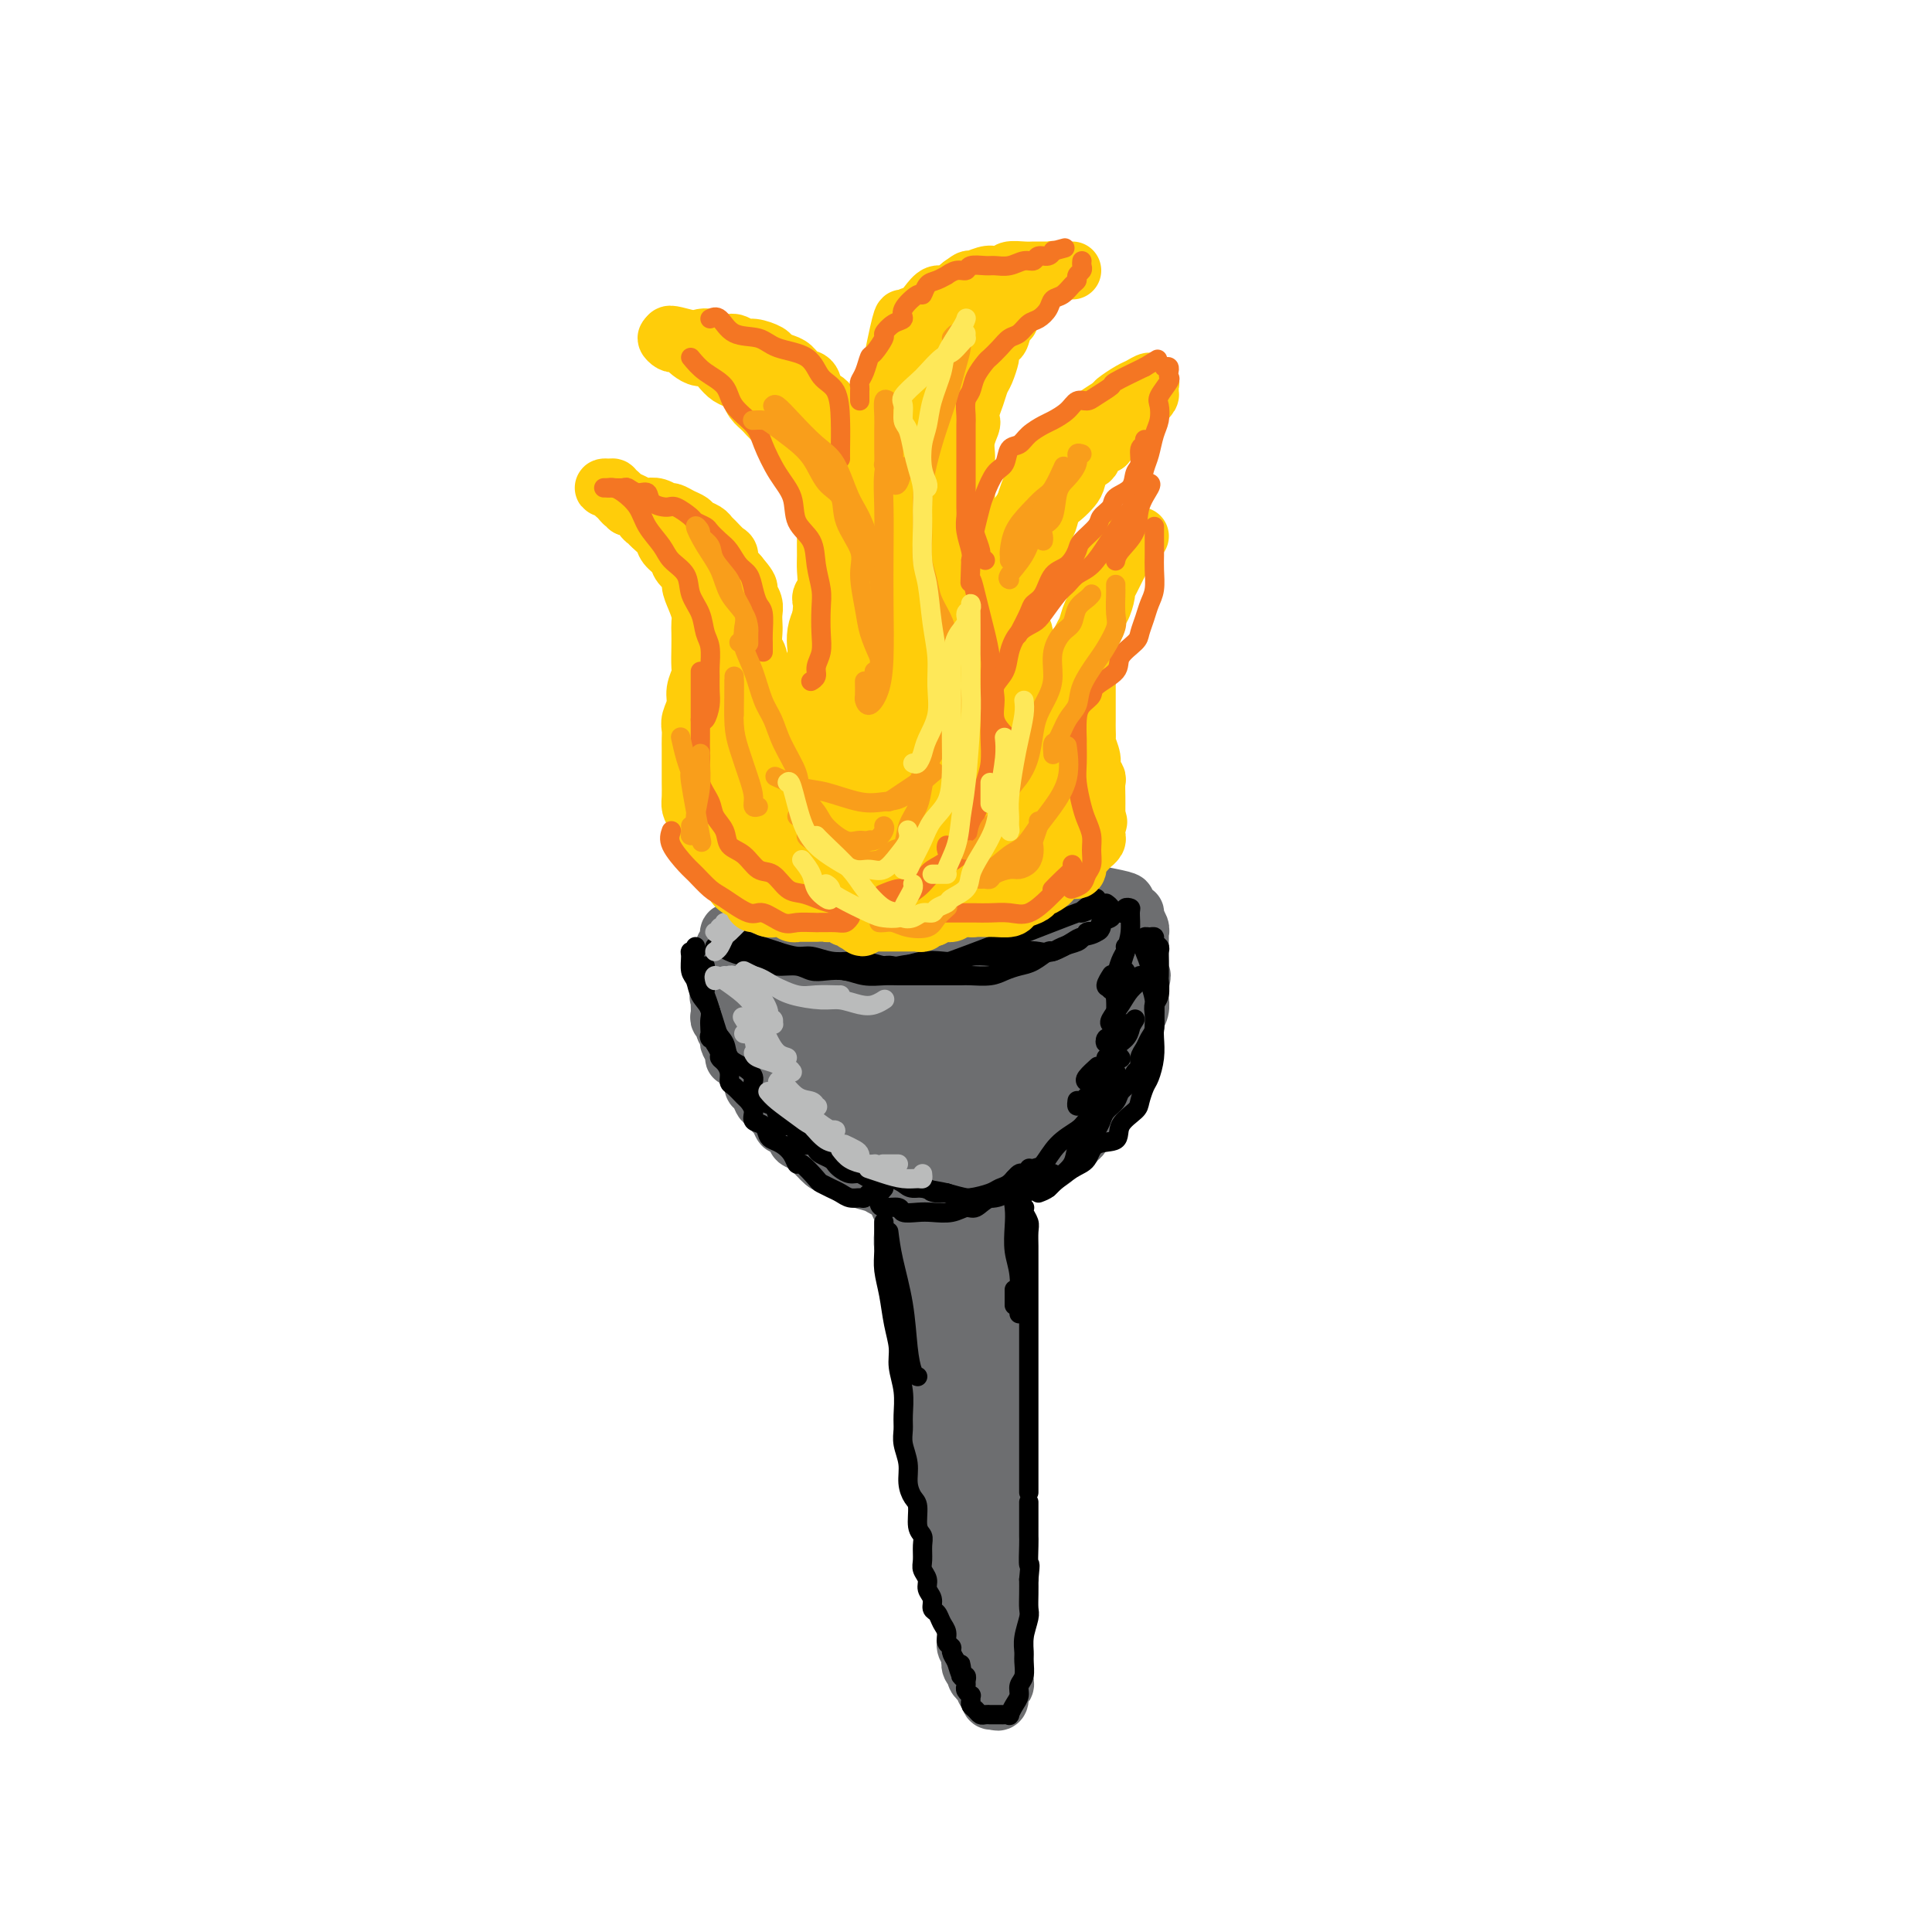<svg viewBox='0 0 400 400' version='1.1' xmlns='http://www.w3.org/2000/svg' xmlns:xlink='http://www.w3.org/1999/xlink'><g fill='none' stroke='rgb(109,110,112)' stroke-width='12' stroke-linecap='round' stroke-linejoin='round'><path d='M198,184c0.090,-0.422 0.180,-0.845 0,-1c-0.180,-0.155 -0.630,-0.043 -1,0c-0.370,0.043 -0.661,0.015 -1,0c-0.339,-0.015 -0.728,-0.018 -1,0c-0.272,0.018 -0.428,0.057 -1,0c-0.572,-0.057 -1.561,-0.209 -2,0c-0.439,0.209 -0.329,0.778 -1,1c-0.671,0.222 -2.123,0.097 -3,0c-0.877,-0.097 -1.180,-0.167 -2,0c-0.820,0.167 -2.158,0.569 -3,1c-0.842,0.431 -1.187,0.890 -2,1c-0.813,0.110 -2.093,-0.129 -3,0c-0.907,0.129 -1.440,0.626 -2,1c-0.560,0.374 -1.147,0.625 -2,1c-0.853,0.375 -1.972,0.874 -3,1c-1.028,0.126 -1.966,-0.120 -3,0c-1.034,0.120 -2.165,0.606 -3,1c-0.835,0.394 -1.376,0.697 -2,1c-0.624,0.303 -1.333,0.606 -2,1c-0.667,0.394 -1.292,0.879 -2,1c-0.708,0.121 -1.500,-0.121 -2,0c-0.500,0.121 -0.708,0.606 -1,1c-0.292,0.394 -0.666,0.696 -1,1c-0.334,0.304 -0.626,0.610 -1,1c-0.374,0.390 -0.830,0.864 -1,1c-0.170,0.136 -0.054,-0.066 0,0c0.054,0.066 0.045,0.399 0,1c-0.045,0.601 -0.128,1.469 0,2c0.128,0.531 0.465,0.723 1,1c0.535,0.277 1.267,0.638 2,1'/><path d='M156,202c1.045,0.710 2.156,-0.016 3,0c0.844,0.016 1.419,0.774 2,1c0.581,0.226 1.169,-0.079 2,0c0.831,0.079 1.907,0.543 3,1c1.093,0.457 2.203,0.907 3,1c0.797,0.093 1.279,-0.171 2,0c0.721,0.171 1.679,0.778 3,1c1.321,0.222 3.004,0.060 4,0c0.996,-0.060 1.306,-0.016 2,0c0.694,0.016 1.774,0.005 3,0c1.226,-0.005 2.599,-0.004 4,0c1.401,0.004 2.831,0.011 4,0c1.169,-0.011 2.078,-0.039 3,0c0.922,0.039 1.858,0.146 3,0c1.142,-0.146 2.492,-0.546 3,-1c0.508,-0.454 0.174,-0.962 1,-1c0.826,-0.038 2.811,0.393 4,0c1.189,-0.393 1.583,-1.611 2,-2c0.417,-0.389 0.856,0.051 2,0c1.144,-0.051 2.991,-0.592 4,-1c1.009,-0.408 1.178,-0.683 2,-1c0.822,-0.317 2.296,-0.676 3,-1c0.704,-0.324 0.636,-0.612 1,-1c0.364,-0.388 1.159,-0.877 2,-1c0.841,-0.123 1.727,0.121 2,0c0.273,-0.121 -0.067,-0.606 0,-1c0.067,-0.394 0.540,-0.697 1,-1c0.460,-0.303 0.907,-0.607 1,-1c0.093,-0.393 -0.167,-0.875 0,-1c0.167,-0.125 0.762,0.107 1,0c0.238,-0.107 0.119,-0.554 0,-1'/><path d='M226,192c1.285,-1.488 0.497,-1.707 0,-2c-0.497,-0.293 -0.703,-0.660 -1,-1c-0.297,-0.340 -0.685,-0.652 -1,-1c-0.315,-0.348 -0.558,-0.733 -1,-1c-0.442,-0.267 -1.085,-0.415 -2,-1c-0.915,-0.585 -2.103,-1.607 -3,-2c-0.897,-0.393 -1.501,-0.158 -2,0c-0.499,0.158 -0.891,0.238 -2,0c-1.109,-0.238 -2.935,-0.796 -4,-1c-1.065,-0.204 -1.367,-0.054 -2,0c-0.633,0.054 -1.595,0.014 -3,0c-1.405,-0.014 -3.251,0.000 -4,0c-0.749,-0.000 -0.400,-0.014 -1,0c-0.600,0.014 -2.150,0.056 -3,0c-0.850,-0.056 -0.999,-0.211 -2,0c-1.001,0.211 -2.854,0.789 -4,1c-1.146,0.211 -1.586,0.057 -2,0c-0.414,-0.057 -0.802,-0.016 -2,0c-1.198,0.016 -3.208,0.008 -4,0c-0.792,-0.008 -0.367,-0.017 -1,0c-0.633,0.017 -2.323,0.061 -3,0c-0.677,-0.061 -0.341,-0.228 -1,0c-0.659,0.228 -2.312,0.850 -3,1c-0.688,0.150 -0.412,-0.171 -1,0c-0.588,0.171 -2.041,0.834 -3,1c-0.959,0.166 -1.426,-0.167 -2,0c-0.574,0.167 -1.256,0.832 -2,1c-0.744,0.168 -1.550,-0.161 -2,0c-0.450,0.161 -0.544,0.813 -1,1c-0.456,0.187 -1.273,-0.089 -2,0c-0.727,0.089 -1.363,0.545 -2,1'/><path d='M160,189c-3.057,0.785 -1.200,0.248 -1,0c0.200,-0.248 -1.256,-0.207 -2,0c-0.744,0.207 -0.777,0.581 -1,1c-0.223,0.419 -0.638,0.882 -1,1c-0.362,0.118 -0.672,-0.109 -1,0c-0.328,0.109 -0.675,0.554 -1,1c-0.325,0.446 -0.627,0.893 -1,1c-0.373,0.107 -0.818,-0.125 -1,0c-0.182,0.125 -0.102,0.607 0,1c0.102,0.393 0.224,0.698 0,1c-0.224,0.302 -0.796,0.602 -1,1c-0.204,0.398 -0.041,0.894 0,1c0.041,0.106 -0.042,-0.179 0,0c0.042,0.179 0.207,0.821 0,1c-0.207,0.179 -0.788,-0.106 -1,0c-0.212,0.106 -0.057,0.602 0,1c0.057,0.398 0.015,0.698 0,1c-0.015,0.302 -0.004,0.606 0,1c0.004,0.394 0.001,0.879 0,1c-0.001,0.121 -0.000,-0.122 0,0c0.000,0.122 0.000,0.610 0,1c-0.000,0.390 -0.000,0.683 0,1c0.000,0.317 0.000,0.659 0,1'/><path d='M149,205c-0.464,2.097 -0.124,1.339 0,1c0.124,-0.339 0.032,-0.260 0,0c-0.032,0.260 -0.005,0.699 0,1c0.005,0.301 -0.014,0.462 0,1c0.014,0.538 0.060,1.454 0,2c-0.060,0.546 -0.226,0.724 0,1c0.226,0.276 0.844,0.650 1,1c0.156,0.350 -0.150,0.674 0,1c0.150,0.326 0.757,0.652 1,1c0.243,0.348 0.121,0.718 0,1c-0.121,0.282 -0.239,0.475 0,1c0.239,0.525 0.837,1.383 1,2c0.163,0.617 -0.110,0.995 0,1c0.110,0.005 0.603,-0.363 1,0c0.397,0.363 0.698,1.458 1,2c0.302,0.542 0.606,0.532 1,1c0.394,0.468 0.879,1.416 1,2c0.121,0.584 -0.122,0.805 0,1c0.122,0.195 0.610,0.366 1,1c0.390,0.634 0.682,1.733 1,2c0.318,0.267 0.661,-0.298 1,0c0.339,0.298 0.673,1.460 1,2c0.327,0.540 0.646,0.459 1,1c0.354,0.541 0.743,1.703 1,2c0.257,0.297 0.384,-0.271 1,0c0.616,0.271 1.723,1.382 2,2c0.277,0.618 -0.276,0.743 0,1c0.276,0.257 1.382,0.646 2,1c0.618,0.354 0.748,0.673 1,1c0.252,0.327 0.626,0.664 1,1'/><path d='M169,239c3.051,3.411 2.178,1.440 2,1c-0.178,-0.440 0.339,0.652 1,1c0.661,0.348 1.467,-0.047 2,0c0.533,0.047 0.793,0.537 1,1c0.207,0.463 0.360,0.898 1,1c0.640,0.102 1.767,-0.130 2,0c0.233,0.130 -0.429,0.623 0,1c0.429,0.377 1.949,0.637 3,1c1.051,0.363 1.634,0.829 2,1c0.366,0.171 0.516,0.046 1,0c0.484,-0.046 1.302,-0.012 2,0c0.698,0.012 1.276,0.003 2,0c0.724,-0.003 1.592,-0.001 2,0c0.408,0.001 0.354,0.000 1,0c0.646,-0.000 1.990,0.000 3,0c1.010,-0.000 1.684,-0.000 2,0c0.316,0.000 0.274,0.001 1,0c0.726,-0.001 2.221,-0.004 3,0c0.779,0.004 0.843,0.016 1,0c0.157,-0.016 0.408,-0.060 1,0c0.592,0.060 1.525,0.222 2,0c0.475,-0.222 0.493,-0.829 1,-1c0.507,-0.171 1.502,0.095 2,0c0.498,-0.095 0.500,-0.551 1,-1c0.500,-0.449 1.499,-0.890 2,-1c0.501,-0.110 0.505,0.111 1,0c0.495,-0.111 1.481,-0.555 2,-1c0.519,-0.445 0.572,-0.893 1,-1c0.428,-0.107 1.231,0.125 2,0c0.769,-0.125 1.506,-0.607 2,-1c0.494,-0.393 0.747,-0.696 1,-1'/><path d='M219,239c2.726,-1.550 2.040,-1.926 2,-2c-0.040,-0.074 0.566,0.152 1,0c0.434,-0.152 0.695,-0.684 1,-1c0.305,-0.316 0.655,-0.417 1,-1c0.345,-0.583 0.684,-1.648 1,-2c0.316,-0.352 0.610,0.007 1,0c0.390,-0.007 0.878,-0.382 1,-1c0.122,-0.618 -0.121,-1.479 0,-2c0.121,-0.521 0.607,-0.703 1,-1c0.393,-0.297 0.694,-0.710 1,-1c0.306,-0.290 0.617,-0.458 1,-1c0.383,-0.542 0.839,-1.458 1,-2c0.161,-0.542 0.028,-0.709 0,-1c-0.028,-0.291 0.049,-0.704 0,-1c-0.049,-0.296 -0.224,-0.475 0,-1c0.224,-0.525 0.849,-1.396 1,-2c0.151,-0.604 -0.170,-0.940 0,-1c0.170,-0.060 0.830,0.157 1,0c0.170,-0.157 -0.152,-0.686 0,-1c0.152,-0.314 0.776,-0.411 1,-1c0.224,-0.589 0.046,-1.668 0,-2c-0.046,-0.332 0.039,0.084 0,0c-0.039,-0.084 -0.203,-0.669 0,-1c0.203,-0.331 0.772,-0.407 1,-1c0.228,-0.593 0.114,-1.703 0,-2c-0.114,-0.297 -0.227,0.219 0,0c0.227,-0.219 0.793,-1.172 1,-2c0.207,-0.828 0.056,-1.531 0,-2c-0.056,-0.469 -0.015,-0.703 0,-1c0.015,-0.297 0.004,-0.656 0,-1c-0.004,-0.344 -0.002,-0.672 0,-1'/><path d='M236,204c0.774,-3.439 0.207,-1.537 0,-1c-0.207,0.537 -0.056,-0.290 0,-1c0.056,-0.710 0.015,-1.302 0,-2c-0.015,-0.698 -0.004,-1.501 0,-2c0.004,-0.499 0.001,-0.693 0,-1c-0.001,-0.307 0.001,-0.725 0,-1c-0.001,-0.275 -0.004,-0.406 0,-1c0.004,-0.594 0.016,-1.652 0,-2c-0.016,-0.348 -0.060,0.013 0,0c0.060,-0.013 0.225,-0.398 0,-1c-0.225,-0.602 -0.838,-1.419 -1,-2c-0.162,-0.581 0.127,-0.927 0,-1c-0.127,-0.073 -0.672,0.127 -1,0c-0.328,-0.127 -0.440,-0.579 -1,-1c-0.560,-0.421 -1.567,-0.809 -1,-1c0.567,-0.191 2.709,-0.185 -1,-1c-3.709,-0.815 -13.268,-2.450 -17,-3c-3.732,-0.550 -1.638,-0.014 -1,0c0.638,0.014 -0.181,-0.493 -1,-1'/><path d='M212,182c-3.590,-0.619 -3.064,-0.166 -3,0c0.064,0.166 -0.334,0.045 -1,0c-0.666,-0.045 -1.600,-0.013 -2,0c-0.400,0.013 -0.266,0.007 -1,0c-0.734,-0.007 -2.336,-0.016 -3,0c-0.664,0.016 -0.389,0.056 -1,0c-0.611,-0.056 -2.108,-0.207 -3,0c-0.892,0.207 -1.180,0.774 -2,1c-0.820,0.226 -2.173,0.112 -3,0c-0.827,-0.112 -1.128,-0.222 -2,0c-0.872,0.222 -2.316,0.776 -3,1c-0.684,0.224 -0.607,0.116 -1,0c-0.393,-0.116 -1.256,-0.241 -2,0c-0.744,0.241 -1.368,0.849 -2,1c-0.632,0.151 -1.271,-0.153 -2,0c-0.729,0.153 -1.546,0.763 -2,1c-0.454,0.237 -0.544,0.101 -1,0c-0.456,-0.101 -1.277,-0.167 -2,0c-0.723,0.167 -1.350,0.566 -2,1c-0.650,0.434 -1.325,0.901 -2,1c-0.675,0.099 -1.349,-0.170 -2,0c-0.651,0.170 -1.277,0.781 -2,1c-0.723,0.219 -1.542,0.048 -2,0c-0.458,-0.048 -0.555,0.028 -1,0c-0.445,-0.028 -1.237,-0.162 -2,0c-0.763,0.162 -1.497,0.618 -2,1c-0.503,0.382 -0.774,0.690 -1,1c-0.226,0.310 -0.407,0.622 -1,1c-0.593,0.378 -1.598,0.822 -2,1c-0.402,0.178 -0.201,0.089 0,0'/><path d='M185,244c0.033,0.327 0.065,0.654 0,1c-0.065,0.346 -0.228,0.712 0,1c0.228,0.288 0.846,0.499 1,1c0.154,0.501 -0.156,1.293 0,2c0.156,0.707 0.778,1.329 1,2c0.222,0.671 0.044,1.390 0,2c-0.044,0.610 0.045,1.112 0,2c-0.045,0.888 -0.223,2.161 0,3c0.223,0.839 0.848,1.244 1,2c0.152,0.756 -0.171,1.865 0,3c0.171,1.135 0.834,2.298 1,3c0.166,0.702 -0.166,0.944 0,2c0.166,1.056 0.829,2.926 1,4c0.171,1.074 -0.152,1.350 0,2c0.152,0.650 0.777,1.673 1,3c0.223,1.327 0.045,2.960 0,4c-0.045,1.040 0.045,1.489 0,2c-0.045,0.511 -0.223,1.084 0,2c0.223,0.916 0.848,2.175 1,3c0.152,0.825 -0.169,1.217 0,2c0.169,0.783 0.829,1.956 1,3c0.171,1.044 -0.146,1.960 0,3c0.146,1.040 0.756,2.203 1,3c0.244,0.797 0.122,1.228 0,2c-0.122,0.772 -0.243,1.887 0,3c0.243,1.113 0.849,2.226 1,3c0.151,0.774 -0.152,1.208 0,2c0.152,0.792 0.758,1.940 1,3c0.242,1.060 0.121,2.030 0,3'/><path d='M196,315c1.719,11.034 0.517,3.120 0,1c-0.517,-2.120 -0.350,1.553 0,3c0.350,1.447 0.882,0.667 1,1c0.118,0.333 -0.180,1.780 0,3c0.180,1.220 0.837,2.214 1,3c0.163,0.786 -0.166,1.365 0,2c0.166,0.635 0.829,1.326 1,2c0.171,0.674 -0.150,1.331 0,2c0.150,0.669 0.771,1.349 1,2c0.229,0.651 0.065,1.274 0,2c-0.065,0.726 -0.031,1.555 0,2c0.031,0.445 0.060,0.504 0,1c-0.060,0.496 -0.208,1.428 0,2c0.208,0.572 0.773,0.783 1,1c0.227,0.217 0.116,0.440 0,1c-0.116,0.560 -0.238,1.456 0,2c0.238,0.544 0.834,0.737 1,1c0.166,0.263 -0.100,0.596 0,1c0.100,0.404 0.567,0.878 1,1c0.433,0.122 0.834,-0.107 1,0c0.166,0.107 0.097,0.549 0,1c-0.097,0.451 -0.223,0.909 0,1c0.223,0.091 0.795,-0.186 1,0c0.205,0.186 0.045,0.833 0,1c-0.045,0.167 0.026,-0.147 0,0c-0.026,0.147 -0.150,0.756 0,1c0.150,0.244 0.575,0.122 1,0'/><path d='M206,352c1.016,0.904 1.057,-0.334 1,-1c-0.057,-0.666 -0.211,-0.758 0,-1c0.211,-0.242 0.789,-0.632 1,-1c0.211,-0.368 0.057,-0.714 0,-1c-0.057,-0.286 -0.015,-0.513 0,-1c0.015,-0.487 0.004,-1.233 0,-2c-0.004,-0.767 -0.001,-1.556 0,-2c0.001,-0.444 0.000,-0.542 0,-1c-0.000,-0.458 -0.000,-1.276 0,-2c0.000,-0.724 0.000,-1.354 0,-2c-0.000,-0.646 0.000,-1.310 0,-2c-0.000,-0.690 -0.000,-1.408 0,-2c0.000,-0.592 0.001,-1.060 0,-2c-0.001,-0.940 -0.004,-2.353 0,-3c0.004,-0.647 0.015,-0.530 0,-1c-0.015,-0.470 -0.056,-1.529 0,-2c0.056,-0.471 0.207,-0.356 0,-1c-0.207,-0.644 -0.774,-2.046 -1,-3c-0.226,-0.954 -0.113,-1.458 0,-2c0.113,-0.542 0.226,-1.122 0,-2c-0.226,-0.878 -0.793,-2.055 -1,-3c-0.207,-0.945 -0.056,-1.657 0,-2c0.056,-0.343 0.015,-0.317 0,-1c-0.015,-0.683 -0.004,-2.074 0,-3c0.004,-0.926 0.001,-1.385 0,-2c-0.001,-0.615 -0.000,-1.386 0,-2c0.000,-0.614 0.000,-1.072 0,-2c-0.000,-0.928 -0.000,-2.327 0,-3c0.000,-0.673 0.000,-0.621 0,-1c-0.000,-0.379 -0.000,-1.190 0,-2'/><path d='M206,297c0.000,-9.154 0.000,-4.541 0,-3c-0.000,1.541 -0.000,0.008 0,-1c0.000,-1.008 0.000,-1.492 0,-2c-0.000,-0.508 -0.000,-1.041 0,-2c0.000,-0.959 0.000,-2.344 0,-3c-0.000,-0.656 -0.000,-0.583 0,-1c0.000,-0.417 0.000,-1.324 0,-2c-0.000,-0.676 -0.000,-1.121 0,-2c0.000,-0.879 0.000,-2.194 0,-3c-0.000,-0.806 -0.000,-1.104 0,-2c0.000,-0.896 0.000,-2.389 0,-3c-0.000,-0.611 -0.000,-0.339 0,-1c0.000,-0.661 0.000,-2.256 0,-3c-0.000,-0.744 -0.000,-0.636 0,-1c0.000,-0.364 0.001,-1.201 0,-2c-0.001,-0.799 -0.004,-1.561 0,-2c0.004,-0.439 0.015,-0.555 0,-1c-0.015,-0.445 -0.057,-1.218 0,-2c0.057,-0.782 0.211,-1.572 0,-2c-0.211,-0.428 -0.789,-0.495 -1,-1c-0.211,-0.505 -0.057,-1.448 0,-2c0.057,-0.552 0.015,-0.711 0,-1c-0.015,-0.289 -0.004,-0.706 0,-1c0.004,-0.294 0.001,-0.463 0,-1c-0.001,-0.537 -0.000,-1.440 0,-2c0.000,-0.560 0.000,-0.776 0,-1c-0.000,-0.224 -0.000,-0.455 0,-1c0.000,-0.545 0.000,-1.404 0,-2c-0.000,-0.596 -0.000,-0.930 0,-1c0.000,-0.070 0.000,0.123 0,0c-0.000,-0.123 -0.000,-0.561 0,-1'/><path d='M205,245c-0.148,-8.453 -0.018,-3.585 0,-2c0.018,1.585 -0.076,-0.111 0,-1c0.076,-0.889 0.323,-0.970 0,-1c-0.323,-0.030 -1.215,-0.008 -2,0c-0.785,0.008 -1.464,0.003 -2,0c-0.536,-0.003 -0.928,-0.004 -1,0c-0.072,0.004 0.177,0.014 0,0c-0.177,-0.014 -0.779,-0.052 -1,0c-0.221,0.052 -0.059,0.194 0,1c0.059,0.806 0.016,2.277 0,4c-0.016,1.723 -0.004,3.699 0,7c0.004,3.301 0.001,7.927 0,12c-0.001,4.073 -0.001,7.592 0,11c0.001,3.408 0.004,6.706 0,9c-0.004,2.294 -0.015,3.584 0,5c0.015,1.416 0.057,2.960 0,4c-0.057,1.040 -0.211,1.578 0,2c0.211,0.422 0.788,0.729 1,1c0.212,0.271 0.061,0.506 0,-1c-0.061,-1.506 -0.030,-4.753 0,-8'/><path d='M200,288c0.001,-1.248 0.002,0.133 0,1c-0.002,0.867 -0.007,1.220 0,1c0.007,-0.220 0.026,-1.012 0,-2c-0.026,-0.988 -0.097,-2.173 0,-5c0.097,-2.827 0.362,-7.296 0,-11c-0.362,-3.704 -1.351,-6.642 -2,-9c-0.649,-2.358 -0.959,-4.136 -1,-6c-0.041,-1.864 0.186,-3.813 0,-5c-0.186,-1.187 -0.784,-1.612 -1,-2c-0.216,-0.388 -0.050,-0.740 0,-1c0.050,-0.260 -0.018,-0.429 0,-1c0.018,-0.571 0.121,-1.545 0,-2c-0.121,-0.455 -0.466,-0.391 -1,-1c-0.534,-0.609 -1.259,-1.892 -2,-3c-0.741,-1.108 -1.500,-2.042 -2,-3c-0.500,-0.958 -0.742,-1.941 -1,-3c-0.258,-1.059 -0.533,-2.194 -1,-3c-0.467,-0.806 -1.126,-1.285 -2,-2c-0.874,-0.715 -1.961,-1.668 -3,-3c-1.039,-1.332 -2.029,-3.044 -3,-4c-0.971,-0.956 -1.923,-1.156 -3,-2c-1.077,-0.844 -2.279,-2.332 -4,-3c-1.721,-0.668 -3.962,-0.515 -5,-1c-1.038,-0.485 -0.872,-1.608 -1,-2c-0.128,-0.392 -0.548,-0.054 -1,0c-0.452,0.054 -0.935,-0.176 -1,0c-0.065,0.176 0.289,0.757 2,3c1.711,2.243 4.778,6.148 7,9c2.222,2.852 3.598,4.653 5,6c1.402,1.347 2.829,2.242 4,3c1.171,0.758 2.085,1.379 3,2'/><path d='M187,239c3.250,3.858 1.376,2.004 1,1c-0.376,-1.004 0.747,-1.158 1,-2c0.253,-0.842 -0.365,-2.372 -1,-4c-0.635,-1.628 -1.286,-3.354 -3,-6c-1.714,-2.646 -4.491,-6.214 -7,-9c-2.509,-2.786 -4.750,-4.792 -7,-6c-2.250,-1.208 -4.510,-1.620 -6,-2c-1.490,-0.380 -2.209,-0.728 -3,-1c-0.791,-0.272 -1.655,-0.469 -2,0c-0.345,0.469 -0.171,1.603 0,3c0.171,1.397 0.340,3.058 2,5c1.660,1.942 4.811,4.166 7,6c2.189,1.834 3.417,3.278 4,4c0.583,0.722 0.521,0.721 1,1c0.479,0.279 1.498,0.837 2,1c0.502,0.163 0.488,-0.069 0,-2c-0.488,-1.931 -1.451,-5.562 -3,-8c-1.549,-2.438 -3.684,-3.682 -5,-5c-1.316,-1.318 -1.813,-2.710 -3,-4c-1.187,-1.290 -3.063,-2.478 -4,-3c-0.937,-0.522 -0.933,-0.376 -1,0c-0.067,0.376 -0.205,0.983 0,3c0.205,2.017 0.753,5.443 2,8c1.247,2.557 3.193,4.244 5,6c1.807,1.756 3.475,3.579 5,5c1.525,1.421 2.909,2.439 4,3c1.091,0.561 1.890,0.666 3,1c1.110,0.334 2.529,0.898 4,0c1.471,-0.898 2.992,-3.256 4,-6c1.008,-2.744 1.504,-5.872 2,-9'/><path d='M189,219c1.180,-4.417 1.132,-7.961 1,-12c-0.132,-4.039 -0.346,-8.573 -1,-11c-0.654,-2.427 -1.746,-2.747 -2,-3c-0.254,-0.253 0.331,-0.441 0,0c-0.331,0.441 -1.579,1.509 -2,3c-0.421,1.491 -0.015,3.403 0,6c0.015,2.597 -0.360,5.877 0,8c0.360,2.123 1.456,3.089 2,4c0.544,0.911 0.538,1.766 1,2c0.462,0.234 1.393,-0.154 2,0c0.607,0.154 0.891,0.848 1,0c0.109,-0.848 0.045,-3.239 0,-5c-0.045,-1.761 -0.070,-2.893 -1,-5c-0.930,-2.107 -2.764,-5.190 -4,-7c-1.236,-1.810 -1.875,-2.348 -3,-3c-1.125,-0.652 -2.736,-1.419 -4,-1c-1.264,0.419 -2.182,2.025 -3,4c-0.818,1.975 -1.535,4.320 -2,7c-0.465,2.680 -0.678,5.696 0,8c0.678,2.304 2.248,3.897 3,5c0.752,1.103 0.685,1.717 1,2c0.315,0.283 1.010,0.236 2,0c0.990,-0.236 2.273,-0.662 3,-1c0.727,-0.338 0.897,-0.588 1,-2c0.103,-1.412 0.137,-3.987 -1,-7c-1.137,-3.013 -3.447,-6.464 -5,-9c-1.553,-2.536 -2.350,-4.157 -3,-5c-0.650,-0.843 -1.154,-0.906 -2,-1c-0.846,-0.094 -2.036,-0.218 -3,1c-0.964,1.218 -1.704,3.776 -2,6c-0.296,2.224 -0.148,4.112 0,6'/><path d='M168,209c-0.135,3.171 0.528,5.099 1,6c0.472,0.901 0.754,0.774 1,1c0.246,0.226 0.456,0.805 1,1c0.544,0.195 1.422,0.008 2,-1c0.578,-1.008 0.856,-2.835 1,-5c0.144,-2.165 0.155,-4.669 0,-7c-0.155,-2.331 -0.477,-4.489 -1,-6c-0.523,-1.511 -1.248,-2.373 -2,-3c-0.752,-0.627 -1.531,-1.017 -2,0c-0.469,1.017 -0.629,3.441 -1,6c-0.371,2.559 -0.952,5.253 -1,8c-0.048,2.747 0.436,5.546 2,8c1.564,2.454 4.207,4.565 6,6c1.793,1.435 2.736,2.196 4,3c1.264,0.804 2.848,1.650 5,2c2.152,0.350 4.871,0.204 7,-1c2.129,-1.204 3.666,-3.467 5,-5c1.334,-1.533 2.464,-2.335 3,-5c0.536,-2.665 0.476,-7.193 0,-10c-0.476,-2.807 -1.370,-3.892 -2,-5c-0.630,-1.108 -0.997,-2.239 -2,-2c-1.003,0.239 -2.643,1.846 -4,5c-1.357,3.154 -2.433,7.853 -3,11c-0.567,3.147 -0.625,4.740 0,7c0.625,2.260 1.935,5.186 3,7c1.065,1.814 1.886,2.515 3,3c1.114,0.485 2.519,0.754 4,1c1.481,0.246 3.036,0.468 5,-1c1.964,-1.468 4.336,-4.626 6,-7c1.664,-2.374 2.618,-3.964 3,-7c0.382,-3.036 0.191,-7.518 0,-12'/><path d='M212,207c-0.017,-5.101 -1.560,-8.354 -3,-10c-1.440,-1.646 -2.777,-1.686 -4,-2c-1.223,-0.314 -2.333,-0.903 -4,2c-1.667,2.903 -3.891,9.296 -5,14c-1.109,4.704 -1.103,7.718 -1,11c0.103,3.282 0.301,6.831 1,9c0.699,2.169 1.897,2.957 3,4c1.103,1.043 2.112,2.340 4,2c1.888,-0.340 4.656,-2.316 7,-4c2.344,-1.684 4.262,-3.076 6,-5c1.738,-1.924 3.294,-4.381 4,-9c0.706,-4.619 0.562,-11.400 0,-15c-0.562,-3.600 -1.542,-4.020 -2,-5c-0.458,-0.980 -0.394,-2.519 -2,-2c-1.606,0.519 -4.881,3.098 -7,6c-2.119,2.902 -3.082,6.128 -4,9c-0.918,2.872 -1.791,5.389 -2,8c-0.209,2.611 0.244,5.317 1,7c0.756,1.683 1.813,2.344 3,3c1.187,0.656 2.502,1.307 4,1c1.498,-0.307 3.177,-1.571 5,-3c1.823,-1.429 3.788,-3.024 5,-5c1.212,-1.976 1.670,-4.335 2,-7c0.330,-2.665 0.531,-5.638 0,-8c-0.531,-2.362 -1.792,-4.115 -3,-5c-1.208,-0.885 -2.361,-0.903 -4,0c-1.639,0.903 -3.765,2.728 -5,5c-1.235,2.272 -1.578,4.990 -2,7c-0.422,2.010 -0.921,3.310 -1,5c-0.079,1.690 0.263,3.768 1,5c0.737,1.232 1.868,1.616 3,2'/><path d='M212,227c1.142,1.385 1.999,1.349 4,0c2.001,-1.349 5.148,-4.010 7,-6c1.852,-1.990 2.410,-3.310 3,-5c0.590,-1.690 1.213,-3.749 1,-7c-0.213,-3.251 -1.261,-7.692 -2,-10c-0.739,-2.308 -1.167,-2.482 -2,-3c-0.833,-0.518 -2.070,-1.381 -4,0c-1.930,1.381 -4.551,5.006 -6,8c-1.449,2.994 -1.724,5.355 -2,7c-0.276,1.645 -0.552,2.572 0,4c0.552,1.428 1.932,3.355 3,4c1.068,0.645 1.824,0.008 3,0c1.176,-0.008 2.772,0.613 4,0c1.228,-0.613 2.088,-2.458 3,-4c0.912,-1.542 1.874,-2.779 2,-5c0.126,-2.221 -0.586,-5.426 -2,-8c-1.414,-2.574 -3.531,-4.515 -5,-6c-1.469,-1.485 -2.292,-2.512 -4,-3c-1.708,-0.488 -4.302,-0.435 -6,0c-1.698,0.435 -2.499,1.253 -3,2c-0.501,0.747 -0.703,1.425 -1,2c-0.297,0.575 -0.689,1.049 0,2c0.689,0.951 2.461,2.380 4,3c1.539,0.620 2.847,0.431 4,0c1.153,-0.431 2.150,-1.103 3,-2c0.850,-0.897 1.551,-2.017 2,-3c0.449,-0.983 0.645,-1.827 0,-3c-0.645,-1.173 -2.132,-2.675 -4,-4c-1.868,-1.325 -4.118,-2.472 -6,-3c-1.882,-0.528 -3.395,-0.437 -5,0c-1.605,0.437 -3.303,1.218 -5,2'/><path d='M198,189c-2.348,1.119 -3.220,2.916 -4,4c-0.780,1.084 -1.470,1.455 -2,2c-0.530,0.545 -0.899,1.263 -1,2c-0.101,0.737 0.068,1.493 1,2c0.932,0.507 2.627,0.767 4,1c1.373,0.233 2.422,0.441 3,0c0.578,-0.441 0.683,-1.529 1,-2c0.317,-0.471 0.846,-0.324 1,-1c0.154,-0.676 -0.068,-2.176 -1,-3c-0.932,-0.824 -2.575,-0.973 -4,-1c-1.425,-0.027 -2.632,0.068 -4,0c-1.368,-0.068 -2.897,-0.299 -4,0c-1.103,0.299 -1.779,1.127 -2,2c-0.221,0.873 0.013,1.790 0,2c-0.013,0.210 -0.273,-0.287 0,0c0.273,0.287 1.079,1.356 2,2c0.921,0.644 1.958,0.861 3,1c1.042,0.139 2.090,0.199 3,0c0.910,-0.199 1.683,-0.655 2,-1c0.317,-0.345 0.178,-0.577 0,0c-0.178,0.577 -0.394,1.963 -1,3c-0.606,1.037 -1.602,1.725 -2,2c-0.398,0.275 -0.199,0.138 0,0'/></g>
<g fill='none' stroke='rgb(0,0,0)' stroke-width='4' stroke-linecap='round' stroke-linejoin='round'><path d='M144,196c0.115,0.432 0.230,0.863 0,1c-0.230,0.137 -0.806,-0.021 -1,0c-0.194,0.021 -0.006,0.220 0,1c0.006,0.780 -0.168,2.141 0,3c0.168,0.859 0.679,1.216 1,2c0.321,0.784 0.451,1.996 1,3c0.549,1.004 1.515,1.802 2,3c0.485,1.198 0.488,2.797 1,4c0.512,1.203 1.533,2.012 2,3c0.467,0.988 0.380,2.156 1,3c0.620,0.844 1.949,1.363 3,2c1.051,0.637 1.826,1.391 2,2c0.174,0.609 -0.253,1.071 0,2c0.253,0.929 1.185,2.324 2,3c0.815,0.676 1.514,0.631 2,1c0.486,0.369 0.759,1.150 1,2c0.241,0.850 0.449,1.768 1,2c0.551,0.232 1.443,-0.222 2,0c0.557,0.222 0.778,1.120 1,2c0.222,0.880 0.444,1.741 1,2c0.556,0.259 1.444,-0.085 2,0c0.556,0.085 0.778,0.600 1,1c0.222,0.400 0.444,0.686 1,1c0.556,0.314 1.447,0.658 2,1c0.553,0.342 0.767,0.684 1,1c0.233,0.316 0.485,0.607 1,1c0.515,0.393 1.293,0.889 2,1c0.707,0.111 1.344,-0.162 2,0c0.656,0.162 1.330,0.761 2,1c0.670,0.239 1.335,0.120 2,0'/><path d='M182,244c2.596,1.083 1.088,0.290 1,0c-0.088,-0.290 1.246,-0.078 2,0c0.754,0.078 0.930,0.022 1,0c0.070,-0.022 0.035,-0.011 0,0'/><path d='M183,246c-0.333,0.414 -0.666,0.829 -1,1c-0.334,0.171 -0.670,0.099 -1,0c-0.330,-0.099 -0.655,-0.226 -1,0c-0.345,0.226 -0.711,0.804 -1,1c-0.289,0.196 -0.501,0.010 -1,0c-0.499,-0.010 -1.283,0.154 -2,0c-0.717,-0.154 -1.365,-0.627 -2,-1c-0.635,-0.373 -1.255,-0.644 -2,-1c-0.745,-0.356 -1.613,-0.795 -2,-1c-0.387,-0.205 -0.291,-0.177 -1,-1c-0.709,-0.823 -2.221,-2.497 -3,-3c-0.779,-0.503 -0.825,0.165 -1,0c-0.175,-0.165 -0.479,-1.161 -1,-2c-0.521,-0.839 -1.258,-1.519 -2,-2c-0.742,-0.481 -1.490,-0.761 -2,-1c-0.510,-0.239 -0.781,-0.435 -1,-1c-0.219,-0.565 -0.386,-1.498 -1,-2c-0.614,-0.502 -1.673,-0.572 -2,-1c-0.327,-0.428 0.080,-1.213 0,-2c-0.080,-0.787 -0.648,-1.576 -1,-2c-0.352,-0.424 -0.489,-0.485 -1,-1c-0.511,-0.515 -1.395,-1.486 -2,-2c-0.605,-0.514 -0.932,-0.571 -1,-1c-0.068,-0.429 0.123,-1.231 0,-2c-0.123,-0.769 -0.559,-1.505 -1,-2c-0.441,-0.495 -0.888,-0.749 -1,-1c-0.112,-0.251 0.111,-0.500 0,-1c-0.111,-0.500 -0.555,-1.250 -1,-2'/><path d='M148,216c-1.465,-2.608 -1.128,-1.126 -1,-1c0.128,0.126 0.048,-1.102 0,-2c-0.048,-0.898 -0.066,-1.467 0,-2c0.066,-0.533 0.214,-1.032 0,-2c-0.214,-0.968 -0.789,-2.407 -1,-3c-0.211,-0.593 -0.056,-0.341 0,-1c0.056,-0.659 0.015,-2.228 0,-3c-0.015,-0.772 -0.004,-0.746 0,-1c0.004,-0.254 0.001,-0.787 0,-1c-0.001,-0.213 -0.001,-0.107 0,0'/><path d='M144,202c1.102,2.400 2.204,4.801 3,7c0.796,2.199 1.285,4.198 2,6c0.715,1.802 1.654,3.408 2,4c0.346,0.592 0.099,0.169 0,0c-0.099,-0.169 -0.049,-0.085 0,0'/><path d='M215,247c0.705,-0.263 1.410,-0.527 2,-1c0.590,-0.473 1.065,-1.156 2,-2c0.935,-0.844 2.331,-1.850 3,-3c0.669,-1.150 0.612,-2.444 1,-3c0.388,-0.556 1.221,-0.376 2,-1c0.779,-0.624 1.503,-2.054 2,-3c0.497,-0.946 0.767,-1.408 1,-2c0.233,-0.592 0.429,-1.314 1,-2c0.571,-0.686 1.516,-1.335 2,-2c0.484,-0.665 0.507,-1.347 1,-2c0.493,-0.653 1.456,-1.277 2,-2c0.544,-0.723 0.670,-1.545 1,-2c0.330,-0.455 0.863,-0.544 1,-1c0.137,-0.456 -0.121,-1.281 0,-2c0.121,-0.719 0.620,-1.334 1,-2c0.380,-0.666 0.642,-1.384 1,-2c0.358,-0.616 0.814,-1.129 1,-2c0.186,-0.871 0.102,-2.101 0,-3c-0.102,-0.899 -0.224,-1.466 0,-2c0.224,-0.534 0.792,-1.036 1,-2c0.208,-0.964 0.057,-2.391 0,-3c-0.057,-0.609 -0.019,-0.401 0,-1c0.019,-0.599 0.020,-2.007 0,-3c-0.020,-0.993 -0.061,-1.572 0,-2c0.061,-0.428 0.223,-0.704 0,-1c-0.223,-0.296 -0.830,-0.613 -1,-1c-0.170,-0.387 0.099,-0.846 0,-1c-0.099,-0.154 -0.565,-0.003 -1,0c-0.435,0.003 -0.839,-0.142 -1,0c-0.161,0.142 -0.081,0.571 0,1'/><path d='M237,195c-0.529,0.153 -0.352,1.035 0,2c0.352,0.965 0.879,2.014 1,3c0.121,0.986 -0.163,1.908 0,3c0.163,1.092 0.773,2.355 1,4c0.227,1.645 0.072,3.671 0,5c-0.072,1.329 -0.061,1.960 0,3c0.061,1.040 0.173,2.491 0,4c-0.173,1.509 -0.632,3.078 -1,4c-0.368,0.922 -0.645,1.197 -1,2c-0.355,0.803 -0.788,2.136 -1,3c-0.212,0.864 -0.202,1.261 -1,2c-0.798,0.739 -2.403,1.821 -3,3c-0.597,1.179 -0.184,2.456 -1,3c-0.816,0.544 -2.860,0.356 -4,1c-1.140,0.644 -1.377,2.120 -2,3c-0.623,0.880 -1.631,1.164 -3,2c-1.369,0.836 -3.099,2.225 -4,3c-0.901,0.775 -0.972,0.936 -1,1c-0.028,0.064 -0.014,0.032 0,0'/><path d='M184,255c0.221,1.751 0.441,3.503 1,6c0.559,2.497 1.456,5.741 2,9c0.544,3.259 0.733,6.533 1,9c0.267,2.467 0.610,4.126 1,5c0.390,0.874 0.826,0.964 1,1c0.174,0.036 0.087,0.018 0,0'/><path d='M183,253c-0.007,0.484 -0.013,0.967 0,2c0.013,1.033 0.046,2.614 0,4c-0.046,1.386 -0.171,2.575 0,4c0.171,1.425 0.638,3.086 1,5c0.362,1.914 0.619,4.081 1,6c0.381,1.919 0.887,3.591 1,5c0.113,1.409 -0.167,2.554 0,4c0.167,1.446 0.781,3.194 1,5c0.219,1.806 0.044,3.669 0,5c-0.044,1.331 0.043,2.128 0,3c-0.043,0.872 -0.218,1.817 0,3c0.218,1.183 0.828,2.604 1,4c0.172,1.396 -0.094,2.769 0,4c0.094,1.231 0.547,2.321 1,3c0.453,0.679 0.906,0.948 1,2c0.094,1.052 -0.172,2.887 0,4c0.172,1.113 0.782,1.506 1,2c0.218,0.494 0.043,1.091 0,2c-0.043,0.909 0.045,2.130 0,3c-0.045,0.870 -0.223,1.389 0,2c0.223,0.611 0.847,1.315 1,2c0.153,0.685 -0.167,1.352 0,2c0.167,0.648 0.819,1.275 1,2c0.181,0.725 -0.110,1.546 0,2c0.110,0.454 0.622,0.542 1,1c0.378,0.458 0.622,1.288 1,2c0.378,0.712 0.888,1.307 1,2c0.112,0.693 -0.176,1.485 0,2c0.176,0.515 0.817,0.754 1,1c0.183,0.246 -0.090,0.499 0,1c0.090,0.501 0.545,1.251 1,2'/><path d='M198,344c1.769,5.907 1.192,2.174 1,1c-0.192,-1.174 0.001,0.210 0,1c-0.001,0.790 -0.198,0.985 0,1c0.198,0.015 0.789,-0.150 1,0c0.211,0.150 0.042,0.614 0,1c-0.042,0.386 0.041,0.695 0,1c-0.041,0.305 -0.208,0.607 0,1c0.208,0.393 0.791,0.879 1,1c0.209,0.121 0.045,-0.121 0,0c-0.045,0.121 0.029,0.607 0,1c-0.029,0.393 -0.161,0.694 0,1c0.161,0.306 0.616,0.618 1,1c0.384,0.382 0.698,0.834 1,1c0.302,0.166 0.591,0.044 1,0c0.409,-0.044 0.937,-0.012 1,0c0.063,0.012 -0.338,0.005 0,0c0.338,-0.005 1.414,-0.007 2,0c0.586,0.007 0.683,0.024 1,0c0.317,-0.024 0.854,-0.090 1,0c0.146,0.090 -0.101,0.334 0,0c0.101,-0.334 0.549,-1.248 1,-2c0.451,-0.752 0.906,-1.342 1,-2c0.094,-0.658 -0.172,-1.385 0,-2c0.172,-0.615 0.782,-1.117 1,-2c0.218,-0.883 0.044,-2.147 0,-3c-0.044,-0.853 0.041,-1.295 0,-2c-0.041,-0.705 -0.207,-1.672 0,-3c0.207,-1.328 0.787,-3.016 1,-4c0.213,-0.984 0.057,-1.265 0,-2c-0.057,-0.735 -0.016,-1.924 0,-3c0.016,-1.076 0.008,-2.038 0,-3'/><path d='M213,327c0.464,-4.486 0.124,-2.701 0,-3c-0.124,-0.299 -0.033,-2.682 0,-4c0.033,-1.318 0.009,-1.572 0,-2c-0.009,-0.428 -0.002,-1.029 0,-2c0.002,-0.971 0.001,-2.312 0,-3c-0.001,-0.688 -0.000,-0.724 0,-1c0.000,-0.276 0.000,-0.793 0,-1c-0.000,-0.207 -0.000,-0.103 0,0'/><path d='M213,309c-0.000,-0.323 -0.000,-0.647 0,-1c0.000,-0.353 0.000,-0.737 0,-1c-0.000,-0.263 -0.000,-0.405 0,-1c0.000,-0.595 0.000,-1.644 0,-3c-0.000,-1.356 -0.000,-3.018 0,-4c0.000,-0.982 0.000,-1.283 0,-2c-0.000,-0.717 -0.000,-1.851 0,-3c0.000,-1.149 0.000,-2.312 0,-4c-0.000,-1.688 -0.000,-3.902 0,-5c0.000,-1.098 0.000,-1.079 0,-2c-0.000,-0.921 -0.000,-2.781 0,-4c0.000,-1.219 0.000,-1.796 0,-3c-0.000,-1.204 -0.000,-3.037 0,-4c0.000,-0.963 0.000,-1.058 0,-2c-0.000,-0.942 -0.000,-2.731 0,-4c0.000,-1.269 0.001,-2.016 0,-3c-0.001,-0.984 -0.004,-2.203 0,-3c0.004,-0.797 0.015,-1.170 0,-2c-0.015,-0.830 -0.055,-2.117 0,-3c0.055,-0.883 0.207,-1.364 0,-2c-0.207,-0.636 -0.773,-1.428 -1,-2c-0.227,-0.572 -0.116,-0.924 0,-1c0.116,-0.076 0.237,0.124 0,0c-0.237,-0.124 -0.833,-0.572 -1,-1c-0.167,-0.428 0.095,-0.837 0,-1c-0.095,-0.163 -0.548,-0.082 -1,0'/><path d='M210,248c-0.468,-0.807 -0.140,0.676 0,2c0.140,1.324 0.090,2.488 0,4c-0.090,1.512 -0.220,3.372 0,5c0.220,1.628 0.791,3.025 1,5c0.209,1.975 0.056,4.529 0,6c-0.056,1.471 -0.015,1.857 0,2c0.015,0.143 0.004,0.041 0,0c-0.004,-0.041 -0.002,-0.020 0,0'/><path d='M210,267c0.000,1.250 0.000,2.500 0,3c0.000,0.500 0.000,0.250 0,0'/><path d='M182,249c0.093,0.453 0.187,0.906 1,1c0.813,0.094 2.346,-0.170 3,0c0.654,0.170 0.430,0.773 1,1c0.570,0.227 1.934,0.077 3,0c1.066,-0.077 1.834,-0.080 3,0c1.166,0.080 2.730,0.243 4,0c1.270,-0.243 2.246,-0.892 3,-1c0.754,-0.108 1.285,0.326 2,0c0.715,-0.326 1.616,-1.411 3,-2c1.384,-0.589 3.253,-0.683 4,-1c0.747,-0.317 0.371,-0.859 1,-1c0.629,-0.141 2.263,0.119 3,0c0.737,-0.119 0.577,-0.618 1,-1c0.423,-0.382 1.431,-0.648 2,-1c0.569,-0.352 0.700,-0.788 1,-1c0.300,-0.212 0.768,-0.198 1,0c0.232,0.198 0.229,0.579 0,1c-0.229,0.421 -0.683,0.882 -1,1c-0.317,0.118 -0.495,-0.108 -1,0c-0.505,0.108 -1.336,0.551 -2,1c-0.664,0.449 -1.159,0.906 -2,1c-0.841,0.094 -2.026,-0.174 -3,0c-0.974,0.174 -1.735,0.789 -3,1c-1.265,0.211 -3.033,0.018 -4,0c-0.967,-0.018 -1.133,0.138 -2,0c-0.867,-0.138 -2.433,-0.569 -4,-1'/><path d='M196,247c-3.842,0.226 -3.447,-0.710 -4,-1c-0.553,-0.290 -2.056,0.067 -3,0c-0.944,-0.067 -1.331,-0.556 -2,-1c-0.669,-0.444 -1.620,-0.841 -2,-1c-0.380,-0.159 -0.190,-0.079 0,0'/><path d='M183,242c-0.037,0.054 -0.074,0.109 0,0c0.074,-0.109 0.258,-0.380 1,0c0.742,0.380 2.043,1.412 3,2c0.957,0.588 1.571,0.733 2,1c0.429,0.267 0.675,0.657 2,1c1.325,0.343 3.730,0.639 5,1c1.270,0.361 1.404,0.789 2,1c0.596,0.211 1.655,0.206 3,0c1.345,-0.206 2.976,-0.615 4,-1c1.024,-0.385 1.441,-0.748 2,-1c0.559,-0.252 1.260,-0.394 2,-1c0.740,-0.606 1.518,-1.678 2,-2c0.482,-0.322 0.668,0.106 1,0c0.332,-0.106 0.809,-0.744 1,-1c0.191,-0.256 0.095,-0.128 0,0'/><path d='M210,244c0.127,0.223 0.254,0.446 1,0c0.746,-0.446 2.110,-1.560 3,-2c0.890,-0.440 1.307,-0.206 2,-1c0.693,-0.794 1.663,-2.616 3,-4c1.337,-1.384 3.041,-2.331 4,-3c0.959,-0.669 1.175,-1.059 2,-2c0.825,-0.941 2.260,-2.432 3,-4c0.740,-1.568 0.784,-3.214 1,-4c0.216,-0.786 0.605,-0.712 1,-1c0.395,-0.288 0.796,-0.937 1,-1c0.204,-0.063 0.209,0.459 0,1c-0.209,0.541 -0.634,1.101 -1,2c-0.366,0.899 -0.673,2.137 -1,3c-0.327,0.863 -0.672,1.352 -1,2c-0.328,0.648 -0.638,1.455 -1,2c-0.362,0.545 -0.777,0.828 -1,1c-0.223,0.172 -0.256,0.232 0,0c0.256,-0.232 0.800,-0.755 1,-2c0.200,-1.245 0.057,-3.213 0,-4c-0.057,-0.787 -0.029,-0.394 0,0'/><path d='M231,211c0.030,-1.557 0.060,-3.114 0,-4c-0.060,-0.886 -0.208,-1.100 0,-2c0.208,-0.900 0.774,-2.487 1,-3c0.226,-0.513 0.113,0.048 0,0c-0.113,-0.048 -0.226,-0.704 0,-1c0.226,-0.296 0.793,-0.233 1,0c0.207,0.233 0.056,0.637 0,1c-0.056,0.363 -0.015,0.685 0,1c0.015,0.315 0.004,0.623 0,1c-0.004,0.377 -0.001,0.822 0,1c0.001,0.178 0.001,0.089 0,0'/><path d='M152,193c0.270,0.334 0.540,0.668 1,1c0.460,0.332 1.108,0.662 2,1c0.892,0.338 2.026,0.683 3,1c0.974,0.317 1.787,0.607 3,1c1.213,0.393 2.827,0.889 4,1c1.173,0.111 1.907,-0.163 3,0c1.093,0.163 2.545,0.762 4,1c1.455,0.238 2.912,0.113 4,0c1.088,-0.113 1.808,-0.215 3,0c1.192,0.215 2.855,0.748 4,1c1.145,0.252 1.771,0.224 3,0c1.229,-0.224 3.061,-0.645 3,0c-0.061,0.645 -2.016,2.355 5,0c7.016,-2.355 23.004,-8.775 29,-11c5.996,-2.225 1.999,-0.256 1,0c-0.999,0.256 1.000,-1.200 2,-2c1.000,-0.800 1.000,-0.943 1,-1c0.000,-0.057 0.000,-0.029 0,0'/><path d='M229,187c0.418,0.302 0.837,0.605 1,1c0.163,0.395 0.071,0.883 0,1c-0.071,0.117 -0.120,-0.137 0,0c0.120,0.137 0.410,0.665 0,1c-0.410,0.335 -1.520,0.475 -2,1c-0.480,0.525 -0.330,1.433 -1,2c-0.670,0.567 -2.161,0.792 -3,1c-0.839,0.208 -1.028,0.399 -2,1c-0.972,0.601 -2.727,1.611 -4,2c-1.273,0.389 -2.063,0.156 -3,0c-0.937,-0.156 -2.022,-0.234 -3,0c-0.978,0.234 -1.850,0.781 -3,1c-1.150,0.219 -2.579,0.110 -4,0c-1.421,-0.110 -2.835,-0.222 -4,0c-1.165,0.222 -2.080,0.778 -3,1c-0.920,0.222 -1.845,0.111 -3,0c-1.155,-0.111 -2.540,-0.222 -4,0c-1.460,0.222 -2.995,0.777 -4,1c-1.005,0.223 -1.479,0.113 -2,0c-0.521,-0.113 -1.087,-0.231 -2,0c-0.913,0.231 -2.173,0.809 -3,1c-0.827,0.191 -1.221,-0.004 -2,0c-0.779,0.004 -1.941,0.209 -3,0c-1.059,-0.209 -2.014,-0.830 -3,-1c-0.986,-0.170 -2.005,0.112 -3,0c-0.995,-0.112 -1.968,-0.618 -3,-1c-1.032,-0.382 -2.124,-0.641 -3,-1c-0.876,-0.359 -1.536,-0.817 -2,-1c-0.464,-0.183 -0.732,-0.092 -1,0'/><path d='M160,197c-3.333,-0.667 -1.667,-0.333 0,0'/><path d='M148,196c0.259,-0.089 0.518,-0.177 1,0c0.482,0.177 1.185,0.621 2,1c0.815,0.379 1.740,0.694 3,1c1.260,0.306 2.853,0.604 4,1c1.147,0.396 1.846,0.890 3,1c1.154,0.110 2.762,-0.163 4,0c1.238,0.163 2.106,0.762 3,1c0.894,0.238 1.814,0.116 3,0c1.186,-0.116 2.639,-0.227 4,0c1.361,0.227 2.632,0.793 4,1c1.368,0.207 2.834,0.055 4,0c1.166,-0.055 2.032,-0.015 3,0c0.968,0.015 2.039,0.004 3,0c0.961,-0.004 1.811,-0.000 3,0c1.189,0.000 2.716,-0.003 4,0c1.284,0.003 2.325,0.012 3,0c0.675,-0.012 0.984,-0.043 2,0c1.016,0.043 2.738,0.162 4,0c1.262,-0.162 2.064,-0.603 3,-1c0.936,-0.397 2.007,-0.750 3,-1c0.993,-0.250 1.909,-0.396 3,-1c1.091,-0.604 2.359,-1.667 3,-2c0.641,-0.333 0.656,0.066 1,0c0.344,-0.066 1.016,-0.595 2,-1c0.984,-0.405 2.281,-0.687 3,-1c0.719,-0.313 0.859,-0.656 1,-1'/><path d='M224,194c3.061,-1.480 1.212,-1.180 1,-1c-0.212,0.180 1.212,0.241 2,0c0.788,-0.241 0.939,-0.783 1,-1c0.061,-0.217 0.030,-0.108 0,0'/><path d='M232,189c0.453,0.112 0.907,0.224 1,0c0.093,-0.224 -0.174,-0.783 0,-1c0.174,-0.217 0.790,-0.091 1,0c0.210,0.091 0.015,0.145 0,1c-0.015,0.855 0.151,2.509 0,4c-0.151,1.491 -0.620,2.818 -1,4c-0.380,1.182 -0.673,2.218 -1,3c-0.327,0.782 -0.690,1.309 -1,2c-0.310,0.691 -0.568,1.546 -1,2c-0.432,0.454 -1.039,0.507 -1,0c0.039,-0.507 0.726,-1.573 1,-2c0.274,-0.427 0.137,-0.213 0,0'/><path d='M233,196c0.090,0.273 0.181,0.546 0,1c-0.181,0.454 -0.633,1.088 -1,2c-0.367,0.912 -0.648,2.101 -1,3c-0.352,0.899 -0.775,1.509 -1,2c-0.225,0.491 -0.253,0.863 0,1c0.253,0.137 0.787,0.039 1,0c0.213,-0.039 0.107,-0.020 0,0'/><path d='M236,202c0.182,0.265 0.363,0.530 0,1c-0.363,0.470 -1.271,1.145 -2,2c-0.729,0.855 -1.277,1.889 -2,3c-0.723,1.111 -1.619,2.298 -2,3c-0.381,0.702 -0.246,0.920 0,1c0.246,0.080 0.605,0.021 1,0c0.395,-0.021 0.827,-0.006 1,0c0.173,0.006 0.086,0.003 0,0'/><path d='M233,212c0.409,-0.064 0.818,-0.129 1,0c0.182,0.129 0.137,0.451 0,1c-0.137,0.549 -0.366,1.324 -1,2c-0.634,0.676 -1.673,1.253 -2,2c-0.327,0.747 0.057,1.664 0,2c-0.057,0.336 -0.554,0.090 -1,0c-0.446,-0.090 -0.842,-0.026 -1,0c-0.158,0.026 -0.079,0.013 0,0'/><path d='M232,219c0.069,0.099 0.139,0.197 0,0c-0.139,-0.197 -0.486,-0.690 -1,0c-0.514,0.690 -1.196,2.563 -2,4c-0.804,1.437 -1.731,2.437 -2,3c-0.269,0.563 0.120,0.690 0,1c-0.120,0.310 -0.749,0.803 -1,1c-0.251,0.197 -0.126,0.099 0,0'/><path d='M230,223c-0.356,0.470 -0.712,0.940 -1,1c-0.288,0.060 -0.508,-0.289 -1,0c-0.492,0.289 -1.256,1.216 -2,2c-0.744,0.784 -1.467,1.427 -2,2c-0.533,0.573 -0.874,1.077 -1,1c-0.126,-0.077 -0.036,-0.736 0,-1c0.036,-0.264 0.018,-0.132 0,0'/><path d='M231,220c-0.220,-0.204 -0.440,-0.408 -1,0c-0.560,0.408 -1.458,1.428 -2,2c-0.542,0.572 -0.726,0.696 -1,1c-0.274,0.304 -0.637,0.789 -1,1c-0.363,0.211 -0.726,0.149 -1,0c-0.274,-0.149 -0.458,-0.386 0,-1c0.458,-0.614 1.560,-1.604 2,-2c0.440,-0.396 0.220,-0.198 0,0'/><path d='M233,214c-0.760,0.412 -1.521,0.825 -2,1c-0.479,0.175 -0.678,0.113 -1,0c-0.322,-0.113 -0.767,-0.278 -1,0c-0.233,0.278 -0.255,0.998 0,1c0.255,0.002 0.787,-0.714 1,-1c0.213,-0.286 0.106,-0.143 0,0'/><path d='M235,211c-0.649,1.071 -1.298,2.143 -2,3c-0.702,0.857 -1.458,1.500 -2,2c-0.542,0.500 -0.869,0.857 -1,1c-0.131,0.143 -0.065,0.071 0,0'/></g>
<g fill='none' stroke='rgb(186,187,187)' stroke-width='4' stroke-linecap='round' stroke-linejoin='round'><path d='M148,203c-0.118,-0.460 -0.235,-0.919 0,-1c0.235,-0.081 0.823,0.217 2,1c1.177,0.783 2.943,2.050 4,3c1.057,0.950 1.404,1.582 2,2c0.596,0.418 1.442,0.623 2,1c0.558,0.377 0.830,0.926 1,1c0.170,0.074 0.238,-0.326 0,-1c-0.238,-0.674 -0.782,-1.621 -1,-2c-0.218,-0.379 -0.109,-0.189 0,0'/><path d='M150,202c0.436,0.591 0.873,1.181 2,2c1.127,0.819 2.945,1.866 4,3c1.055,1.134 1.347,2.357 2,3c0.653,0.643 1.667,0.708 2,1c0.333,0.292 -0.014,0.810 0,1c0.014,0.190 0.388,0.051 0,0c-0.388,-0.051 -1.540,-0.015 -2,0c-0.460,0.015 -0.230,0.007 0,0'/><path d='M154,211c-0.252,-0.408 -0.503,-0.817 0,0c0.503,0.817 1.761,2.859 3,4c1.239,1.141 2.458,1.380 3,2c0.542,0.620 0.408,1.619 1,2c0.592,0.381 1.911,0.143 2,0c0.089,-0.143 -1.053,-0.192 -2,-1c-0.947,-0.808 -1.699,-2.374 -2,-3c-0.301,-0.626 -0.150,-0.313 0,0'/><path d='M154,214c0.823,0.113 1.645,0.226 2,1c0.355,0.774 0.242,2.207 1,3c0.758,0.793 2.385,0.944 3,1c0.615,0.056 0.217,0.015 0,0c-0.217,-0.015 -0.254,-0.004 0,0c0.254,0.004 0.799,0.001 1,0c0.201,-0.001 0.057,-0.000 0,0c-0.057,0.000 -0.029,0.000 0,0'/><path d='M156,218c0.126,0.329 0.251,0.659 1,1c0.749,0.341 2.120,0.694 3,1c0.880,0.306 1.269,0.565 2,1c0.731,0.435 1.804,1.044 2,1c0.196,-0.044 -0.486,-0.743 -1,-1c-0.514,-0.257 -0.861,-0.074 -1,0c-0.139,0.074 -0.069,0.037 0,0'/><path d='M161,224c0.167,-0.317 0.334,-0.635 1,0c0.666,0.635 1.830,2.221 3,3c1.170,0.779 2.345,0.751 3,1c0.655,0.249 0.792,0.774 1,1c0.208,0.226 0.489,0.153 0,0c-0.489,-0.153 -1.747,-0.387 -3,-1c-1.253,-0.613 -2.501,-1.604 -3,-2c-0.499,-0.396 -0.250,-0.198 0,0'/><path d='M159,226c0.460,0.558 0.921,1.116 2,2c1.079,0.884 2.777,2.093 4,3c1.223,0.907 1.973,1.513 3,2c1.027,0.487 2.332,0.856 3,1c0.668,0.144 0.701,0.063 1,0c0.299,-0.063 0.865,-0.108 1,0c0.135,0.108 -0.160,0.369 -1,0c-0.840,-0.369 -2.226,-1.369 -3,-2c-0.774,-0.631 -0.935,-0.895 -1,-1c-0.065,-0.105 -0.032,-0.053 0,0'/><path d='M166,231c0.574,0.522 1.149,1.045 2,2c0.851,0.955 1.980,2.344 3,3c1.020,0.656 1.932,0.579 3,1c1.068,0.421 2.293,1.338 3,2c0.707,0.662 0.897,1.067 1,1c0.103,-0.067 0.120,-0.606 0,-1c-0.120,-0.394 -0.379,-0.645 -1,-1c-0.621,-0.355 -1.606,-0.816 -2,-1c-0.394,-0.184 -0.197,-0.092 0,0'/><path d='M174,238c0.565,0.732 1.131,1.464 2,2c0.869,0.536 2.042,0.875 3,1c0.958,0.125 1.702,0.036 2,0c0.298,-0.036 0.149,-0.018 0,0'/><path d='M183,241c-0.196,0.000 -0.393,0.000 0,0c0.393,0.000 1.375,0.000 2,0c0.625,-0.000 0.893,0.000 1,0c0.107,0.000 0.054,0.000 0,0'/><path d='M191,243c0.048,0.429 0.097,0.857 0,1c-0.097,0.143 -0.338,-0.000 -1,0c-0.662,0.000 -1.744,0.144 -3,0c-1.256,-0.144 -2.684,-0.577 -4,-1c-1.316,-0.423 -2.519,-0.835 -3,-1c-0.481,-0.165 -0.241,-0.082 0,0'/><path d='M154,201c0.520,0.257 1.039,0.514 2,1c0.961,0.486 2.363,1.202 4,2c1.637,0.798 3.511,1.678 5,2c1.489,0.322 2.595,0.086 4,0c1.405,-0.086 3.109,-0.023 4,0c0.891,0.023 0.969,0.007 1,0c0.031,-0.007 0.016,-0.003 0,0'/><path d='M155,203c-0.245,-0.435 -0.490,-0.870 -1,-1c-0.510,-0.130 -1.284,0.046 -1,0c0.284,-0.046 1.625,-0.315 3,0c1.375,0.315 2.784,1.212 4,2c1.216,0.788 2.240,1.466 4,2c1.760,0.534 4.255,0.924 6,1c1.745,0.076 2.741,-0.162 4,0c1.259,0.162 2.782,0.723 4,1c1.218,0.277 2.131,0.270 3,0c0.869,-0.270 1.696,-0.804 2,-1c0.304,-0.196 0.087,-0.056 0,0c-0.087,0.056 -0.043,0.028 0,0'/><path d='M160,204c-0.091,0.121 -0.182,0.243 -1,0c-0.818,-0.243 -2.363,-0.850 -3,-1c-0.637,-0.150 -0.367,0.156 -1,0c-0.633,-0.156 -2.171,-0.773 -3,-1c-0.829,-0.227 -0.951,-0.065 -1,0c-0.049,0.065 -0.024,0.032 0,0'/><path d='M148,197c0.325,-0.212 0.650,-0.424 1,-1c0.350,-0.576 0.723,-1.517 1,-2c0.277,-0.483 0.456,-0.508 1,-1c0.544,-0.492 1.452,-1.452 2,-2c0.548,-0.548 0.734,-0.683 1,-1c0.266,-0.317 0.610,-0.816 1,-1c0.390,-0.184 0.826,-0.053 1,0c0.174,0.053 0.087,0.026 0,0'/><path d='M149,193c-0.210,0.166 -0.421,0.332 0,0c0.421,-0.332 1.472,-1.161 2,-2c0.528,-0.839 0.533,-1.689 1,-2c0.467,-0.311 1.395,-0.084 2,0c0.605,0.084 0.887,0.024 1,0c0.113,-0.024 0.056,-0.012 0,0'/><path d='M150,191c0.124,0.453 0.247,0.906 0,1c-0.247,0.094 -0.865,-0.171 -1,0c-0.135,0.171 0.211,0.778 0,1c-0.211,0.222 -0.980,0.060 -1,0c-0.020,-0.060 0.709,-0.017 1,0c0.291,0.017 0.146,0.009 0,0'/></g>
<g fill='none' stroke='rgb(255,205,10)' stroke-width='12' stroke-linecap='round' stroke-linejoin='round'><path d='M169,189c0.089,0.000 0.177,0.000 0,0c-0.177,-0.000 -0.621,-0.000 -1,0c-0.379,0.000 -0.693,0.001 -1,0c-0.307,-0.001 -0.607,-0.004 -1,0c-0.393,0.004 -0.877,0.015 -1,0c-0.123,-0.015 0.117,-0.057 0,0c-0.117,0.057 -0.591,0.211 -1,0c-0.409,-0.211 -0.753,-0.788 -1,-1c-0.247,-0.212 -0.398,-0.061 -1,0c-0.602,0.061 -1.654,0.031 -2,0c-0.346,-0.031 0.013,-0.064 0,0c-0.013,0.064 -0.398,0.224 -1,0c-0.602,-0.224 -1.422,-0.834 -2,-1c-0.578,-0.166 -0.914,0.111 -1,0c-0.086,-0.111 0.079,-0.611 0,-1c-0.079,-0.389 -0.401,-0.667 -1,-1c-0.599,-0.333 -1.474,-0.721 -2,-1c-0.526,-0.279 -0.704,-0.449 -1,-1c-0.296,-0.551 -0.709,-1.485 -1,-2c-0.291,-0.515 -0.459,-0.612 -1,-1c-0.541,-0.388 -1.453,-1.066 -2,-2c-0.547,-0.934 -0.728,-2.124 -1,-3c-0.272,-0.876 -0.636,-1.438 -1,-2'/><path d='M146,173c-1.884,-2.524 -1.093,-1.835 -1,-2c0.093,-0.165 -0.511,-1.184 -1,-2c-0.489,-0.816 -0.863,-1.430 -1,-2c-0.137,-0.570 -0.037,-1.097 0,-2c0.037,-0.903 0.010,-2.181 0,-3c-0.010,-0.819 -0.002,-1.178 0,-2c0.002,-0.822 -0.000,-2.106 0,-3c0.000,-0.894 0.004,-1.397 0,-2c-0.004,-0.603 -0.016,-1.305 0,-2c0.016,-0.695 0.061,-1.384 0,-2c-0.061,-0.616 -0.226,-1.160 0,-2c0.226,-0.840 0.845,-1.975 1,-3c0.155,-1.025 -0.155,-1.941 0,-3c0.155,-1.059 0.773,-2.262 1,-3c0.227,-0.738 0.061,-1.012 0,-2c-0.061,-0.988 -0.019,-2.690 0,-4c0.019,-1.310 0.015,-2.227 0,-3c-0.015,-0.773 -0.041,-1.400 0,-2c0.041,-0.600 0.147,-1.172 0,-2c-0.147,-0.828 -0.549,-1.912 -1,-3c-0.451,-1.088 -0.951,-2.178 -1,-3c-0.049,-0.822 0.353,-1.375 0,-2c-0.353,-0.625 -1.460,-1.323 -2,-2c-0.540,-0.677 -0.512,-1.333 -1,-2c-0.488,-0.667 -1.493,-1.343 -2,-2c-0.507,-0.657 -0.516,-1.294 -1,-2c-0.484,-0.706 -1.442,-1.482 -2,-2c-0.558,-0.518 -0.717,-0.778 -1,-1c-0.283,-0.222 -0.692,-0.406 -1,-1c-0.308,-0.594 -0.517,-1.598 -1,-2c-0.483,-0.402 -1.242,-0.201 -2,0'/><path d='M130,105c-2.503,-3.581 -1.262,-1.534 -1,-1c0.262,0.534 -0.456,-0.445 -1,-1c-0.544,-0.555 -0.914,-0.685 -1,-1c-0.086,-0.315 0.114,-0.813 0,-1c-0.114,-0.187 -0.540,-0.061 -1,0c-0.460,0.061 -0.955,0.058 -1,0c-0.045,-0.058 0.359,-0.169 1,0c0.641,0.169 1.519,0.620 2,1c0.481,0.380 0.565,0.689 1,1c0.435,0.311 1.220,0.623 2,1c0.780,0.377 1.556,0.818 2,1c0.444,0.182 0.555,0.104 1,0c0.445,-0.104 1.222,-0.235 2,0c0.778,0.235 1.555,0.837 2,1c0.445,0.163 0.557,-0.111 1,0c0.443,0.111 1.218,0.607 2,1c0.782,0.393 1.570,0.681 2,1c0.430,0.319 0.500,0.667 1,1c0.500,0.333 1.430,0.652 2,1c0.570,0.348 0.779,0.727 1,1c0.221,0.273 0.455,0.440 1,1c0.545,0.560 1.403,1.512 2,2c0.597,0.488 0.933,0.512 1,1c0.067,0.488 -0.136,1.439 0,2c0.136,0.561 0.610,0.732 1,1c0.390,0.268 0.695,0.634 1,1'/><path d='M153,119c2.016,2.346 2.057,2.712 2,3c-0.057,0.288 -0.211,0.499 0,1c0.211,0.501 0.788,1.293 1,2c0.212,0.707 0.061,1.329 0,2c-0.061,0.671 -0.030,1.391 0,2c0.030,0.609 0.060,1.108 0,2c-0.060,0.892 -0.208,2.178 0,3c0.208,0.822 0.773,1.181 1,2c0.227,0.819 0.118,2.097 0,3c-0.118,0.903 -0.243,1.430 0,2c0.243,0.570 0.854,1.183 1,2c0.146,0.817 -0.172,1.838 0,3c0.172,1.162 0.835,2.465 1,3c0.165,0.535 -0.167,0.303 0,1c0.167,0.697 0.832,2.322 1,3c0.168,0.678 -0.161,0.408 0,1c0.161,0.592 0.813,2.046 1,3c0.187,0.954 -0.091,1.409 0,2c0.091,0.591 0.550,1.318 1,2c0.450,0.682 0.890,1.318 1,2c0.110,0.682 -0.111,1.409 0,2c0.111,0.591 0.553,1.046 1,2c0.447,0.954 0.898,2.409 1,3c0.102,0.591 -0.146,0.319 0,1c0.146,0.681 0.687,2.315 1,3c0.313,0.685 0.399,0.421 1,1c0.601,0.579 1.716,2.000 2,3c0.284,1.000 -0.264,1.577 0,2c0.264,0.423 1.340,0.691 2,1c0.660,0.309 0.903,0.660 1,1c0.097,0.340 0.049,0.670 0,1'/><path d='M172,183c1.543,3.011 0.900,1.538 1,1c0.100,-0.538 0.944,-0.143 1,0c0.056,0.143 -0.675,0.033 -1,0c-0.325,-0.033 -0.243,0.012 -1,0c-0.757,-0.012 -2.352,-0.081 -3,0c-0.648,0.081 -0.347,0.310 -1,0c-0.653,-0.310 -2.258,-1.161 -3,-2c-0.742,-0.839 -0.621,-1.668 -1,-2c-0.379,-0.332 -1.257,-0.168 -2,-1c-0.743,-0.832 -1.351,-2.659 -2,-4c-0.649,-1.341 -1.341,-2.194 -2,-3c-0.659,-0.806 -1.287,-1.564 -2,-3c-0.713,-1.436 -1.511,-3.549 -2,-5c-0.489,-1.451 -0.668,-2.240 -1,-3c-0.332,-0.760 -0.818,-1.490 -1,-3c-0.182,-1.510 -0.061,-3.799 0,-5c0.061,-1.201 0.063,-1.315 0,-2c-0.063,-0.685 -0.191,-1.940 0,-3c0.191,-1.060 0.701,-1.923 1,-2c0.299,-0.077 0.388,0.633 0,-1c-0.388,-1.633 -1.254,-5.609 0,0c1.254,5.609 4.627,20.805 8,36'/><path d='M161,181c1.403,5.552 0.912,1.432 1,0c0.088,-1.432 0.756,-0.177 1,0c0.244,0.177 0.065,-0.723 0,-1c-0.065,-0.277 -0.018,0.070 0,0c0.018,-0.070 0.005,-0.557 0,-1c-0.005,-0.443 -0.001,-0.841 0,-1c0.001,-0.159 0.001,-0.080 0,0'/><path d='M172,184c0.009,0.510 0.017,1.020 0,1c-0.017,-0.020 -0.060,-0.571 0,-1c0.060,-0.429 0.222,-0.738 0,-1c-0.222,-0.262 -0.829,-0.479 -1,-1c-0.171,-0.521 0.095,-1.346 0,-2c-0.095,-0.654 -0.551,-1.138 -1,-2c-0.449,-0.862 -0.890,-2.103 -1,-3c-0.110,-0.897 0.110,-1.452 0,-2c-0.110,-0.548 -0.551,-1.090 -1,-2c-0.449,-0.910 -0.905,-2.187 -1,-3c-0.095,-0.813 0.171,-1.161 0,-2c-0.171,-0.839 -0.779,-2.169 -1,-3c-0.221,-0.831 -0.055,-1.163 0,-2c0.055,-0.837 0.001,-2.178 0,-3c-0.001,-0.822 0.052,-1.125 0,-2c-0.052,-0.875 -0.210,-2.321 0,-3c0.210,-0.679 0.787,-0.590 1,-1c0.213,-0.410 0.061,-1.317 0,-2c-0.061,-0.683 -0.031,-1.140 0,-2c0.031,-0.860 0.065,-2.121 0,-3c-0.065,-0.879 -0.227,-1.375 0,-2c0.227,-0.625 0.845,-1.378 1,-2c0.155,-0.622 -0.152,-1.114 0,-2c0.152,-0.886 0.762,-2.165 1,-3c0.238,-0.835 0.102,-1.225 0,-2c-0.102,-0.775 -0.172,-1.936 0,-3c0.172,-1.064 0.586,-2.032 1,-3'/><path d='M170,128c0.558,-6.255 -0.047,-4.393 0,-4c0.047,0.393 0.745,-0.684 1,-2c0.255,-1.316 0.066,-2.870 0,-4c-0.066,-1.130 -0.007,-1.835 0,-3c0.007,-1.165 -0.036,-2.790 0,-4c0.036,-1.210 0.151,-2.005 0,-3c-0.151,-0.995 -0.569,-2.191 -1,-3c-0.431,-0.809 -0.875,-1.232 -1,-2c-0.125,-0.768 0.069,-1.882 0,-3c-0.069,-1.118 -0.403,-2.240 -1,-3c-0.597,-0.760 -1.458,-1.158 -2,-2c-0.542,-0.842 -0.764,-2.126 -1,-3c-0.236,-0.874 -0.487,-1.336 -1,-2c-0.513,-0.664 -1.288,-1.528 -2,-2c-0.712,-0.472 -1.359,-0.550 -2,-1c-0.641,-0.450 -1.274,-1.272 -2,-2c-0.726,-0.728 -1.545,-1.363 -2,-2c-0.455,-0.637 -0.545,-1.275 -1,-2c-0.455,-0.725 -1.277,-1.538 -2,-2c-0.723,-0.462 -1.349,-0.572 -2,-1c-0.651,-0.428 -1.326,-1.175 -2,-2c-0.674,-0.825 -1.346,-1.727 -2,-2c-0.654,-0.273 -1.288,0.084 -2,0c-0.712,-0.084 -1.500,-0.610 -2,-1c-0.500,-0.390 -0.713,-0.644 -1,-1c-0.287,-0.356 -0.649,-0.814 -1,-1c-0.351,-0.186 -0.692,-0.102 -1,0c-0.308,0.102 -0.583,0.220 -1,0c-0.417,-0.220 -0.976,-0.777 -1,-1c-0.024,-0.223 0.488,-0.111 1,0'/><path d='M139,70c-1.647,-1.397 1.235,-0.389 3,0c1.765,0.389 2.413,0.161 3,0c0.587,-0.161 1.115,-0.254 2,0c0.885,0.254 2.129,0.856 3,1c0.871,0.144 1.370,-0.169 2,0c0.630,0.169 1.390,0.819 2,1c0.610,0.181 1.069,-0.107 2,0c0.931,0.107 2.332,0.610 3,1c0.668,0.390 0.603,0.665 1,1c0.397,0.335 1.257,0.728 2,1c0.743,0.272 1.367,0.424 2,1c0.633,0.576 1.273,1.576 2,2c0.727,0.424 1.542,0.274 2,1c0.458,0.726 0.560,2.330 1,3c0.440,0.670 1.217,0.406 2,1c0.783,0.594 1.572,2.046 2,3c0.428,0.954 0.496,1.411 1,2c0.504,0.589 1.446,1.312 2,2c0.554,0.688 0.722,1.342 1,2c0.278,0.658 0.667,1.321 1,2c0.333,0.679 0.611,1.374 1,2c0.389,0.626 0.888,1.183 1,2c0.112,0.817 -0.162,1.895 0,3c0.162,1.105 0.761,2.238 1,3c0.239,0.762 0.116,1.151 0,2c-0.116,0.849 -0.227,2.156 0,3c0.227,0.844 0.793,1.226 1,2c0.207,0.774 0.055,1.939 0,3c-0.055,1.061 -0.015,2.016 0,3c0.015,0.984 0.004,1.995 0,3c-0.004,1.005 -0.002,2.002 0,3'/><path d='M182,123c0.357,4.667 0.249,3.836 0,4c-0.249,0.164 -0.640,1.323 -1,2c-0.360,0.677 -0.688,0.872 -1,2c-0.312,1.128 -0.609,3.188 -1,4c-0.391,0.812 -0.878,0.375 -1,1c-0.122,0.625 0.121,2.310 0,3c-0.121,0.690 -0.606,0.383 -1,1c-0.394,0.617 -0.698,2.156 -1,3c-0.302,0.844 -0.602,0.991 -1,2c-0.398,1.009 -0.895,2.878 -1,4c-0.105,1.122 0.182,1.496 0,2c-0.182,0.504 -0.833,1.139 -1,2c-0.167,0.861 0.151,1.949 0,3c-0.151,1.051 -0.772,2.066 -1,3c-0.228,0.934 -0.062,1.787 0,3c0.062,1.213 0.021,2.785 0,4c-0.021,1.215 -0.021,2.072 0,3c0.021,0.928 0.062,1.925 0,3c-0.062,1.075 -0.228,2.228 0,3c0.228,0.772 0.848,1.164 1,2c0.152,0.836 -0.166,2.116 0,3c0.166,0.884 0.814,1.372 1,2c0.186,0.628 -0.090,1.397 0,2c0.090,0.603 0.545,1.041 1,2c0.455,0.959 0.910,2.438 1,3c0.090,0.562 -0.186,0.206 0,0c0.186,-0.206 0.833,-0.261 1,0c0.167,0.261 -0.147,0.840 0,1c0.147,0.160 0.756,-0.097 1,0c0.244,0.097 0.122,0.549 0,1'/><path d='M178,191c0.981,2.289 0.434,0.013 0,-1c-0.434,-1.013 -0.756,-0.761 -1,-1c-0.244,-0.239 -0.409,-0.968 -1,-2c-0.591,-1.032 -1.608,-2.367 -2,-3c-0.392,-0.633 -0.157,-0.565 0,-1c0.157,-0.435 0.238,-1.373 0,-2c-0.238,-0.627 -0.796,-0.942 -1,-1c-0.204,-0.058 -0.055,0.142 0,0c0.055,-0.142 0.015,-0.626 0,-1c-0.015,-0.374 -0.004,-0.639 0,-1c0.004,-0.361 0.001,-0.817 0,-1c-0.001,-0.183 -0.001,-0.091 0,0'/><path d='M175,180c-0.089,-0.204 -0.179,-0.409 0,0c0.179,0.409 0.626,1.430 1,2c0.374,0.570 0.675,0.689 1,1c0.325,0.311 0.675,0.815 1,1c0.325,0.185 0.626,0.050 1,0c0.374,-0.050 0.821,-0.014 1,0c0.179,0.014 0.089,0.007 0,0'/><path d='M181,189c-0.097,0.001 -0.195,0.002 0,0c0.195,-0.002 0.682,-0.006 1,0c0.318,0.006 0.466,0.023 1,0c0.534,-0.023 1.452,-0.085 2,0c0.548,0.085 0.725,0.317 1,0c0.275,-0.317 0.647,-1.185 1,-2c0.353,-0.815 0.687,-1.578 1,-2c0.313,-0.422 0.606,-0.503 1,-1c0.394,-0.497 0.890,-1.411 1,-2c0.110,-0.589 -0.167,-0.852 0,-2c0.167,-1.148 0.777,-3.179 1,-4c0.223,-0.821 0.060,-0.432 0,-1c-0.060,-0.568 -0.015,-2.095 0,-3c0.015,-0.905 0.000,-1.189 0,-2c-0.000,-0.811 0.014,-2.150 0,-3c-0.014,-0.850 -0.056,-1.210 0,-2c0.056,-0.790 0.211,-2.011 0,-3c-0.211,-0.989 -0.788,-1.745 -1,-3c-0.212,-1.255 -0.060,-3.010 0,-4c0.060,-0.990 0.027,-1.215 0,-2c-0.027,-0.785 -0.050,-2.129 0,-3c0.050,-0.871 0.172,-1.268 0,-2c-0.172,-0.732 -0.639,-1.800 -1,-3c-0.361,-1.200 -0.618,-2.534 -1,-4c-0.382,-1.466 -0.890,-3.064 -1,-4c-0.110,-0.936 0.177,-1.210 0,-2c-0.177,-0.790 -0.817,-2.097 -1,-3c-0.183,-0.903 0.091,-1.401 0,-2c-0.091,-0.599 -0.545,-1.300 -1,-2'/><path d='M185,128c-0.884,-7.738 -0.093,-3.084 0,-2c0.093,1.084 -0.511,-1.403 -1,-3c-0.489,-1.597 -0.862,-2.305 -1,-3c-0.138,-0.695 -0.041,-1.379 0,-2c0.041,-0.621 0.025,-1.180 0,-2c-0.025,-0.820 -0.059,-1.900 0,-3c0.059,-1.100 0.211,-2.218 0,-3c-0.211,-0.782 -0.786,-1.227 -1,-2c-0.214,-0.773 -0.066,-1.872 0,-3c0.066,-1.128 0.050,-2.284 0,-3c-0.050,-0.716 -0.133,-0.990 0,-2c0.133,-1.010 0.483,-2.754 0,-2c-0.483,0.754 -1.798,4.007 -1,-2c0.798,-6.007 3.708,-21.275 5,-27c1.292,-5.725 0.965,-1.906 1,-1c0.035,0.906 0.431,-1.101 1,-2c0.569,-0.899 1.310,-0.691 2,-1c0.690,-0.309 1.329,-1.134 2,-2c0.671,-0.866 1.373,-1.772 2,-2c0.627,-0.228 1.179,0.220 2,0c0.821,-0.220 1.910,-1.110 3,-2'/><path d='M199,59c2.306,-1.714 1.572,-0.999 2,-1c0.428,-0.001 2.019,-0.718 3,-1c0.981,-0.282 1.352,-0.128 2,0c0.648,0.128 1.573,0.230 2,0c0.427,-0.230 0.356,-0.794 1,-1c0.644,-0.206 2.003,-0.055 3,0c0.997,0.055 1.633,0.015 2,0c0.367,-0.015 0.465,-0.004 1,0c0.535,0.004 1.507,0.001 2,0c0.493,-0.001 0.507,-0.000 1,0c0.493,0.000 1.464,0.000 2,0c0.536,-0.000 0.638,-0.000 1,0c0.362,0.000 0.983,0.000 1,0c0.017,-0.000 -0.569,-0.001 -1,0c-0.431,0.001 -0.706,0.005 -1,0c-0.294,-0.005 -0.607,-0.017 -1,0c-0.393,0.017 -0.865,0.064 -1,0c-0.135,-0.064 0.066,-0.238 0,0c-0.066,0.238 -0.399,0.890 -1,1c-0.601,0.110 -1.470,-0.321 -2,0c-0.530,0.321 -0.720,1.394 -1,2c-0.280,0.606 -0.652,0.745 -1,1c-0.348,0.255 -0.674,0.628 -1,1'/><path d='M212,61c-1.575,1.198 -1.014,1.695 -1,2c0.014,0.305 -0.521,0.420 -1,1c-0.479,0.580 -0.902,1.627 -1,2c-0.098,0.373 0.127,0.072 0,0c-0.127,-0.072 -0.608,0.083 -1,1c-0.392,0.917 -0.697,2.595 -1,3c-0.303,0.405 -0.606,-0.465 -1,0c-0.394,0.465 -0.879,2.263 -1,3c-0.121,0.737 0.122,0.413 0,1c-0.122,0.587 -0.607,2.084 -1,3c-0.393,0.916 -0.693,1.252 -1,2c-0.307,0.748 -0.622,1.908 -1,3c-0.378,1.092 -0.819,2.117 -1,3c-0.181,0.883 -0.101,1.624 0,2c0.101,0.376 0.223,0.386 0,1c-0.223,0.614 -0.792,1.831 -1,3c-0.208,1.169 -0.056,2.289 0,3c0.056,0.711 0.015,1.012 0,2c-0.015,0.988 -0.004,2.662 0,4c0.004,1.338 0.001,2.338 0,3c-0.001,0.662 0.000,0.985 0,2c-0.000,1.015 -0.001,2.722 0,4c0.001,1.278 0.004,2.127 0,3c-0.004,0.873 -0.015,1.769 0,3c0.015,1.231 0.057,2.797 0,4c-0.057,1.203 -0.212,2.045 0,3c0.212,0.955 0.792,2.024 1,3c0.208,0.976 0.046,1.860 0,3c-0.046,1.140 0.026,2.538 0,4c-0.026,1.462 -0.150,2.989 0,4c0.150,1.011 0.575,1.505 1,2'/><path d='M202,138c0.548,7.812 0.917,3.840 1,3c0.083,-0.840 -0.121,1.450 0,3c0.121,1.550 0.567,2.360 1,3c0.433,0.640 0.852,1.111 1,2c0.148,0.889 0.026,2.197 0,3c-0.026,0.803 0.046,1.102 0,2c-0.046,0.898 -0.208,2.394 0,3c0.208,0.606 0.788,0.323 1,1c0.212,0.677 0.057,2.313 0,3c-0.057,0.687 -0.014,0.425 0,1c0.014,0.575 0.000,1.987 0,3c-0.000,1.013 0.013,1.627 0,2c-0.013,0.373 -0.054,0.505 0,1c0.054,0.495 0.203,1.354 0,2c-0.203,0.646 -0.758,1.080 -1,2c-0.242,0.920 -0.173,2.325 0,3c0.173,0.675 0.449,0.618 0,1c-0.449,0.382 -1.622,1.201 -2,2c-0.378,0.799 0.038,1.576 0,2c-0.038,0.424 -0.531,0.495 -1,1c-0.469,0.505 -0.913,1.445 -1,2c-0.087,0.555 0.184,0.726 0,1c-0.184,0.274 -0.822,0.652 -1,1c-0.178,0.348 0.106,0.668 0,1c-0.106,0.332 -0.601,0.678 -1,1c-0.399,0.322 -0.702,0.622 -1,1c-0.298,0.378 -0.591,0.836 -1,1c-0.409,0.164 -0.934,0.034 -1,0c-0.066,-0.034 0.328,0.029 0,0c-0.328,-0.029 -1.380,-0.151 -2,0c-0.620,0.151 -0.810,0.576 -1,1'/><path d='M193,190c-1.108,0.403 -0.879,-0.088 -1,0c-0.121,0.088 -0.591,0.756 -1,1c-0.409,0.244 -0.757,0.065 -1,0c-0.243,-0.065 -0.380,-0.018 -1,0c-0.620,0.018 -1.724,0.005 -2,0c-0.276,-0.005 0.277,-0.001 0,0c-0.277,0.001 -1.384,0.000 -2,0c-0.616,-0.000 -0.741,-0.000 -1,0c-0.259,0.000 -0.651,0.000 -1,0c-0.349,-0.000 -0.653,-0.000 -1,0c-0.347,0.000 -0.737,0.001 -1,0c-0.263,-0.001 -0.399,-0.004 -1,0c-0.601,0.004 -1.667,0.016 -2,0c-0.333,-0.016 0.065,-0.061 0,0c-0.065,0.061 -0.595,0.227 -1,0c-0.405,-0.227 -0.686,-0.846 -1,-1c-0.314,-0.154 -0.662,0.156 -1,0c-0.338,-0.156 -0.668,-0.777 -1,-1c-0.332,-0.223 -0.667,-0.049 -1,0c-0.333,0.049 -0.664,-0.028 -1,0c-0.336,0.028 -0.679,0.159 -1,0c-0.321,-0.159 -0.622,-0.610 -1,-1c-0.378,-0.390 -0.832,-0.720 -1,-1c-0.168,-0.280 -0.048,-0.508 0,-1c0.048,-0.492 0.024,-1.246 0,-2'/><path d='M169,184c-1.389,-1.029 -0.361,-0.101 0,0c0.361,0.101 0.055,-0.623 0,-1c-0.055,-0.377 0.141,-0.406 1,-1c0.859,-0.594 2.379,-1.755 3,-2c0.621,-0.245 0.341,0.424 1,0c0.659,-0.424 2.257,-1.940 3,-3c0.743,-1.060 0.630,-1.664 1,-2c0.370,-0.336 1.224,-0.404 2,-1c0.776,-0.596 1.476,-1.720 2,-3c0.524,-1.280 0.872,-2.715 1,-4c0.128,-1.285 0.034,-2.421 0,-4c-0.034,-1.579 -0.009,-3.601 0,-5c0.009,-1.399 0.002,-2.176 0,-3c-0.002,-0.824 -0.000,-1.697 0,-2c0.000,-0.303 -0.001,-0.037 0,0c0.001,0.037 0.003,-0.155 0,1c-0.003,1.155 -0.012,3.656 0,6c0.012,2.344 0.045,4.532 0,6c-0.045,1.468 -0.166,2.216 0,3c0.166,0.784 0.620,1.603 1,2c0.380,0.397 0.687,0.372 1,0c0.313,-0.372 0.634,-1.091 1,-2c0.366,-0.909 0.778,-2.007 1,-4c0.222,-1.993 0.254,-4.880 0,-7c-0.254,-2.120 -0.795,-3.471 -1,-5c-0.205,-1.529 -0.074,-3.236 0,-4c0.074,-0.764 0.092,-0.586 0,0c-0.092,0.586 -0.294,1.581 0,3c0.294,1.419 1.084,3.263 2,5c0.916,1.737 1.958,3.369 3,5'/><path d='M191,162c0.951,2.470 0.829,2.144 1,2c0.171,-0.144 0.635,-0.105 1,0c0.365,0.105 0.631,0.275 1,0c0.369,-0.275 0.841,-0.996 1,-2c0.159,-1.004 0.004,-2.291 0,-4c-0.004,-1.709 0.143,-3.839 0,-7c-0.143,-3.161 -0.574,-7.353 -1,-11c-0.426,-3.647 -0.845,-6.751 -1,-10c-0.155,-3.249 -0.045,-6.645 0,-9c0.045,-2.355 0.026,-3.670 0,-5c-0.026,-1.330 -0.060,-2.675 0,-4c0.060,-1.325 0.212,-2.629 0,-4c-0.212,-1.371 -0.789,-2.809 -1,-5c-0.211,-2.191 -0.055,-5.137 0,-7c0.055,-1.863 0.007,-2.645 0,-4c-0.007,-1.355 0.025,-3.283 0,-4c-0.025,-0.717 -0.106,-0.222 0,-1c0.106,-0.778 0.400,-2.828 1,-4c0.600,-1.172 1.506,-1.465 2,-2c0.494,-0.535 0.576,-1.310 1,-2c0.424,-0.690 1.188,-1.293 2,-2c0.812,-0.707 1.671,-1.518 2,-2c0.329,-0.482 0.128,-0.635 0,-1c-0.128,-0.365 -0.185,-0.943 0,-1c0.185,-0.057 0.610,0.407 0,2c-0.610,1.593 -2.256,4.313 -3,6c-0.744,1.687 -0.585,2.339 -1,6c-0.415,3.661 -1.404,10.332 -2,15c-0.596,4.668 -0.798,7.334 -1,10'/><path d='M193,112c-1.055,7.818 -0.192,8.865 0,11c0.192,2.135 -0.288,5.360 0,8c0.288,2.640 1.344,4.695 2,7c0.656,2.305 0.911,4.861 1,7c0.089,2.139 0.010,3.863 0,5c-0.010,1.137 0.049,1.687 0,3c-0.049,1.313 -0.205,3.387 0,5c0.205,1.613 0.773,2.764 1,4c0.227,1.236 0.113,2.556 0,4c-0.113,1.444 -0.226,3.013 0,4c0.226,0.987 0.792,1.392 1,2c0.208,0.608 0.057,1.421 0,2c-0.057,0.579 -0.019,0.926 0,1c0.019,0.074 0.019,-0.125 0,-1c-0.019,-0.875 -0.058,-2.428 0,-3c0.058,-0.572 0.212,-0.164 0,0c-0.212,0.164 -0.789,0.083 -1,0c-0.211,-0.083 -0.057,-0.166 0,0c0.057,0.166 0.015,0.583 0,1c-0.015,0.417 -0.004,0.833 0,1c0.004,0.167 0.002,0.083 0,0'/><path d='M198,185c-0.201,0.340 -0.401,0.680 0,1c0.401,0.320 1.405,0.622 2,1c0.595,0.378 0.783,0.834 1,1c0.217,0.166 0.463,0.041 1,0c0.537,-0.041 1.365,-0.000 2,0c0.635,0.000 1.078,-0.041 2,0c0.922,0.041 2.323,0.165 3,0c0.677,-0.165 0.628,-0.618 1,-1c0.372,-0.382 1.164,-0.694 2,-1c0.836,-0.306 1.716,-0.607 2,-1c0.284,-0.393 -0.027,-0.878 0,-1c0.027,-0.122 0.391,0.121 1,0c0.609,-0.121 1.463,-0.605 2,-1c0.537,-0.395 0.756,-0.701 1,-1c0.244,-0.299 0.513,-0.591 1,-1c0.487,-0.409 1.191,-0.935 2,-1c0.809,-0.065 1.723,0.333 2,0c0.277,-0.333 -0.085,-1.395 0,-2c0.085,-0.605 0.615,-0.754 1,-1c0.385,-0.246 0.625,-0.591 1,-1c0.375,-0.409 0.885,-0.883 1,-1c0.115,-0.117 -0.165,0.123 0,0c0.165,-0.123 0.776,-0.610 1,-1c0.224,-0.390 0.060,-0.682 0,-1c-0.060,-0.318 -0.017,-0.662 0,-1c0.017,-0.338 0.009,-0.669 0,-1'/><path d='M227,171c0.667,-1.500 0.333,-0.750 0,0'/><path d='M227,171c0.000,-0.200 0.000,-0.699 0,-1c-0.000,-0.301 -0.000,-0.403 0,-1c0.000,-0.597 0.001,-1.689 0,-2c-0.001,-0.311 -0.004,0.159 0,0c0.004,-0.159 0.016,-0.947 0,-2c-0.016,-1.053 -0.061,-2.370 0,-3c0.061,-0.630 0.226,-0.574 0,-1c-0.226,-0.426 -0.845,-1.336 -1,-2c-0.155,-0.664 0.155,-1.083 0,-2c-0.155,-0.917 -0.774,-2.333 -1,-3c-0.226,-0.667 -0.061,-0.585 0,-1c0.061,-0.415 0.016,-1.326 0,-2c-0.016,-0.674 -0.004,-1.111 0,-2c0.004,-0.889 0.001,-2.229 0,-3c-0.001,-0.771 -0.001,-0.973 0,-2c0.001,-1.027 0.003,-2.880 0,-4c-0.003,-1.120 -0.011,-1.507 0,-2c0.011,-0.493 0.041,-1.092 0,-2c-0.041,-0.908 -0.152,-2.125 0,-3c0.152,-0.875 0.566,-1.408 1,-2c0.434,-0.592 0.886,-1.243 1,-2c0.114,-0.757 -0.110,-1.620 0,-2c0.110,-0.380 0.555,-0.278 1,-1c0.445,-0.722 0.889,-2.269 1,-3c0.111,-0.731 -0.111,-0.646 0,-1c0.111,-0.354 0.556,-1.146 1,-2c0.444,-0.854 0.889,-1.768 1,-2c0.111,-0.232 -0.111,0.220 0,0c0.111,-0.220 0.556,-1.110 1,-2'/><path d='M232,116c1.265,-3.019 0.926,-2.067 1,-2c0.074,0.067 0.560,-0.753 1,-1c0.440,-0.247 0.834,0.077 1,0c0.166,-0.077 0.106,-0.554 0,-1c-0.106,-0.446 -0.257,-0.860 0,-1c0.257,-0.140 0.922,-0.007 1,0c0.078,0.007 -0.429,-0.113 -1,0c-0.571,0.113 -1.204,0.459 -2,1c-0.796,0.541 -1.753,1.275 -2,2c-0.247,0.725 0.218,1.439 0,2c-0.218,0.561 -1.119,0.969 -2,2c-0.881,1.031 -1.741,2.684 -2,4c-0.259,1.316 0.085,2.296 0,3c-0.085,0.704 -0.597,1.133 -1,2c-0.403,0.867 -0.697,2.172 -1,3c-0.303,0.828 -0.616,1.179 -1,2c-0.384,0.821 -0.839,2.111 -1,3c-0.161,0.889 -0.028,1.377 0,2c0.028,0.623 -0.049,1.380 0,2c0.049,0.620 0.223,1.103 0,2c-0.223,0.897 -0.844,2.209 -1,3c-0.156,0.791 0.154,1.063 0,2c-0.154,0.937 -0.773,2.540 -1,3c-0.227,0.460 -0.061,-0.222 0,0c0.061,0.222 0.017,1.349 0,2c-0.017,0.651 -0.009,0.825 0,1'/><path d='M221,152c-1.333,4.488 -1.666,0.710 -2,-1c-0.334,-1.710 -0.668,-1.350 -1,-2c-0.332,-0.650 -0.663,-2.310 -1,-3c-0.337,-0.690 -0.682,-0.412 -1,-1c-0.318,-0.588 -0.611,-2.043 -1,-3c-0.389,-0.957 -0.874,-1.416 -1,-2c-0.126,-0.584 0.106,-1.293 0,-2c-0.106,-0.707 -0.550,-1.412 -1,-2c-0.450,-0.588 -0.905,-1.059 -1,-2c-0.095,-0.941 0.171,-2.353 0,-3c-0.171,-0.647 -0.778,-0.530 -1,-1c-0.222,-0.470 -0.058,-1.529 0,-2c0.058,-0.471 0.009,-0.355 0,-1c-0.009,-0.645 0.021,-2.051 0,-3c-0.021,-0.949 -0.094,-1.443 0,-2c0.094,-0.557 0.354,-1.179 1,-2c0.646,-0.821 1.679,-1.843 2,-3c0.321,-1.157 -0.069,-2.449 0,-3c0.069,-0.551 0.599,-0.360 1,-1c0.401,-0.640 0.674,-2.111 1,-3c0.326,-0.889 0.703,-1.195 1,-2c0.297,-0.805 0.512,-2.108 1,-3c0.488,-0.892 1.248,-1.375 2,-2c0.752,-0.625 1.496,-1.394 2,-2c0.504,-0.606 0.768,-1.049 1,-2c0.232,-0.951 0.433,-2.410 1,-3c0.567,-0.590 1.499,-0.313 2,-1c0.501,-0.687 0.572,-2.339 1,-3c0.428,-0.661 1.214,-0.330 2,0'/><path d='M229,92c1.876,-2.339 1.066,-1.687 1,-2c-0.066,-0.313 0.613,-1.589 1,-2c0.387,-0.411 0.481,0.045 1,0c0.519,-0.045 1.464,-0.590 2,-1c0.536,-0.410 0.665,-0.683 1,-1c0.335,-0.317 0.878,-0.676 1,-1c0.122,-0.324 -0.177,-0.612 0,-1c0.177,-0.388 0.832,-0.877 1,-1c0.168,-0.123 -0.149,0.120 0,0c0.149,-0.120 0.766,-0.603 1,-1c0.234,-0.397 0.086,-0.707 0,-1c-0.086,-0.293 -0.111,-0.569 0,-1c0.111,-0.431 0.358,-1.017 0,-1c-0.358,0.017 -1.323,0.639 -2,1c-0.677,0.361 -1.068,0.463 -2,1c-0.932,0.537 -2.404,1.508 -3,2c-0.596,0.492 -0.316,0.503 -1,1c-0.684,0.497 -2.333,1.479 -3,2c-0.667,0.521 -0.353,0.580 -1,1c-0.647,0.420 -2.256,1.199 -3,2c-0.744,0.801 -0.623,1.622 -1,2c-0.377,0.378 -1.253,0.313 -2,1c-0.747,0.687 -1.366,2.126 -2,3c-0.634,0.874 -1.283,1.183 -2,2c-0.717,0.817 -1.501,2.143 -2,3c-0.499,0.857 -0.714,1.245 -1,2c-0.286,0.755 -0.643,1.878 -1,3'/><path d='M212,105c-2.107,3.008 -1.874,2.528 -2,3c-0.126,0.472 -0.612,1.896 -1,3c-0.388,1.104 -0.678,1.888 -1,3c-0.322,1.112 -0.675,2.551 -1,4c-0.325,1.449 -0.623,2.909 -1,4c-0.377,1.091 -0.833,1.814 -1,3c-0.167,1.186 -0.045,2.835 0,4c0.045,1.165 0.012,1.846 0,3c-0.012,1.154 -0.004,2.781 0,4c0.004,1.219 0.005,2.031 0,3c-0.005,0.969 -0.016,2.096 0,3c0.016,0.904 0.060,1.586 0,3c-0.060,1.414 -0.224,3.561 0,5c0.224,1.439 0.834,2.171 1,3c0.166,0.829 -0.113,1.755 0,3c0.113,1.245 0.618,2.810 1,4c0.382,1.190 0.641,2.004 1,3c0.359,0.996 0.820,2.174 1,3c0.180,0.826 0.080,1.301 0,2c-0.080,0.699 -0.141,1.622 0,2c0.141,0.378 0.483,0.211 1,0c0.517,-0.211 1.210,-0.466 2,-1c0.790,-0.534 1.676,-1.348 2,-3c0.324,-1.652 0.087,-4.141 0,-6c-0.087,-1.859 -0.023,-3.086 0,-4c0.023,-0.914 0.006,-1.513 0,-2c-0.006,-0.487 -0.002,-0.862 0,-1c0.002,-0.138 0.000,-0.039 0,1c-0.000,1.039 -0.000,3.020 0,5'/><path d='M214,159c0.001,1.864 0.002,3.524 0,5c-0.002,1.476 -0.008,2.768 0,4c0.008,1.232 0.030,2.404 0,3c-0.030,0.596 -0.113,0.616 0,1c0.113,0.384 0.422,1.133 1,1c0.578,-0.133 1.423,-1.149 2,-2c0.577,-0.851 0.885,-1.538 1,-3c0.115,-1.462 0.038,-3.700 0,-5c-0.038,-1.300 -0.039,-1.661 0,-2c0.039,-0.339 0.116,-0.657 0,-1c-0.116,-0.343 -0.424,-0.711 -1,0c-0.576,0.711 -1.420,2.502 -2,4c-0.580,1.498 -0.895,2.703 -1,4c-0.105,1.297 -0.000,2.685 0,4c0.000,1.315 -0.104,2.557 0,3c0.104,0.443 0.414,0.088 1,0c0.586,-0.088 1.446,0.090 2,0c0.554,-0.090 0.803,-0.447 1,-1c0.197,-0.553 0.342,-1.301 0,-1c-0.342,0.301 -1.171,1.650 -2,3'/><path d='M216,176c0.395,1.360 0.384,0.761 0,1c-0.384,0.239 -1.140,1.318 -2,2c-0.860,0.682 -1.823,0.967 -3,1c-1.177,0.033 -2.568,-0.187 -4,0c-1.432,0.187 -2.904,0.782 -4,1c-1.096,0.218 -1.815,0.059 -3,0c-1.185,-0.059 -2.836,-0.020 -4,0c-1.164,0.020 -1.841,0.020 -3,0c-1.159,-0.020 -2.801,-0.061 -4,0c-1.199,0.061 -1.957,0.224 -3,0c-1.043,-0.224 -2.371,-0.833 -3,-1c-0.629,-0.167 -0.558,0.109 -1,0c-0.442,-0.109 -1.397,-0.604 -2,-1c-0.603,-0.396 -0.855,-0.695 -1,-1c-0.145,-0.305 -0.183,-0.618 0,-1c0.183,-0.382 0.588,-0.834 1,-1c0.412,-0.166 0.832,-0.048 1,0c0.168,0.048 0.084,0.024 0,0'/><path d='M204,66c-0.343,0.040 -0.686,0.081 -1,0c-0.314,-0.081 -0.599,-0.283 -1,0c-0.401,0.283 -0.917,1.050 -2,2c-1.083,0.950 -2.731,2.084 -4,3c-1.269,0.916 -2.158,1.615 -3,3c-0.842,1.385 -1.637,3.457 -2,5c-0.363,1.543 -0.293,2.558 0,4c0.293,1.442 0.810,3.311 1,4c0.190,0.689 0.054,0.197 0,0c-0.054,-0.197 -0.027,-0.098 0,0'/></g>
<g fill='none' stroke='rgb(244,118,35)' stroke-width='4' stroke-linecap='round' stroke-linejoin='round'><path d='M178,83c0.002,-0.334 0.003,-0.669 0,-1c-0.003,-0.331 -0.012,-0.660 0,-1c0.012,-0.340 0.043,-0.691 0,-1c-0.043,-0.309 -0.161,-0.577 0,-1c0.161,-0.423 0.602,-1.001 1,-2c0.398,-0.999 0.753,-2.418 1,-3c0.247,-0.582 0.386,-0.327 1,-1c0.614,-0.673 1.703,-2.276 2,-3c0.297,-0.724 -0.197,-0.570 0,-1c0.197,-0.430 1.086,-1.444 2,-2c0.914,-0.556 1.855,-0.653 2,-1c0.145,-0.347 -0.506,-0.943 0,-2c0.506,-1.057 2.168,-2.574 3,-3c0.832,-0.426 0.834,0.241 1,0c0.166,-0.241 0.495,-1.389 1,-2c0.505,-0.611 1.186,-0.684 2,-1c0.814,-0.316 1.760,-0.873 2,-1c0.240,-0.127 -0.227,0.176 0,0c0.227,-0.176 1.148,-0.832 2,-1c0.852,-0.168 1.635,0.152 2,0c0.365,-0.152 0.314,-0.777 1,-1c0.686,-0.223 2.110,-0.045 3,0c0.890,0.045 1.246,-0.045 2,0c0.754,0.045 1.907,0.223 3,0c1.093,-0.223 2.125,-0.848 3,-1c0.875,-0.152 1.594,0.169 2,0c0.406,-0.169 0.501,-0.829 1,-1c0.499,-0.171 1.404,0.146 2,0c0.596,-0.146 0.885,-0.756 1,-1c0.115,-0.244 0.058,-0.122 0,0'/><path d='M218,52c4.333,-1.167 2.167,-0.583 0,0'/><path d='M224,54c-0.032,0.333 -0.063,0.665 0,1c0.063,0.335 0.222,0.671 0,1c-0.222,0.329 -0.823,0.651 -1,1c-0.177,0.349 0.070,0.726 0,1c-0.070,0.274 -0.455,0.445 -1,1c-0.545,0.555 -1.248,1.496 -2,2c-0.752,0.504 -1.552,0.573 -2,1c-0.448,0.427 -0.543,1.213 -1,2c-0.457,0.787 -1.277,1.576 -2,2c-0.723,0.424 -1.350,0.485 -2,1c-0.650,0.515 -1.325,1.484 -2,2c-0.675,0.516 -1.351,0.578 -2,1c-0.649,0.422 -1.273,1.205 -2,2c-0.727,0.795 -1.558,1.601 -2,2c-0.442,0.399 -0.497,0.390 -1,1c-0.503,0.610 -1.455,1.838 -2,3c-0.545,1.162 -0.682,2.256 -1,3c-0.318,0.744 -0.817,1.137 -1,2c-0.183,0.863 -0.049,2.194 0,3c0.049,0.806 0.013,1.085 0,2c-0.013,0.915 -0.004,2.465 0,4c0.004,1.535 0.001,3.054 0,4c-0.001,0.946 -0.001,1.319 0,2c0.001,0.681 0.004,1.670 0,3c-0.004,1.330 -0.015,3.000 0,4c0.015,1.000 0.056,1.330 0,2c-0.056,0.670 -0.207,1.680 0,3c0.207,1.320 0.774,2.948 1,4c0.226,1.052 0.113,1.526 0,2'/><path d='M201,116c-0.202,6.655 -0.208,4.293 0,4c0.208,-0.293 0.630,1.484 1,3c0.370,1.516 0.688,2.771 1,4c0.312,1.229 0.620,2.434 1,4c0.380,1.566 0.834,3.495 1,5c0.166,1.505 0.045,2.587 0,4c-0.045,1.413 -0.015,3.158 0,5c0.015,1.842 0.016,3.783 0,5c-0.016,1.217 -0.049,1.711 0,3c0.049,1.289 0.182,3.375 0,5c-0.182,1.625 -0.677,2.791 -1,4c-0.323,1.209 -0.475,2.461 -1,4c-0.525,1.539 -1.423,3.365 -2,5c-0.577,1.635 -0.834,3.079 -1,4c-0.166,0.921 -0.240,1.319 -1,2c-0.760,0.681 -2.205,1.645 -3,2c-0.795,0.355 -0.942,0.101 -1,0c-0.058,-0.101 -0.029,-0.051 0,0'/><path d='M143,74c0.846,1.023 1.692,2.046 3,3c1.308,0.954 3.077,1.840 4,3c0.923,1.160 1.001,2.595 2,4c0.999,1.405 2.920,2.781 4,4c1.080,1.219 1.319,2.282 2,4c0.681,1.718 1.803,4.093 3,6c1.197,1.907 2.468,3.346 3,5c0.532,1.654 0.325,3.522 1,5c0.675,1.478 2.233,2.565 3,4c0.767,1.435 0.742,3.216 1,5c0.258,1.784 0.797,3.570 1,5c0.203,1.430 0.069,2.505 0,4c-0.069,1.495 -0.075,3.409 0,5c0.075,1.591 0.230,2.857 0,4c-0.230,1.143 -0.845,2.162 -1,3c-0.155,0.838 0.151,1.495 0,2c-0.151,0.505 -0.757,0.859 -1,1c-0.243,0.141 -0.121,0.071 0,0'/><path d='M158,135c-0.002,-0.341 -0.003,-0.681 0,-1c0.003,-0.319 0.012,-0.616 0,-1c-0.012,-0.384 -0.044,-0.855 0,-2c0.044,-1.145 0.163,-2.963 0,-4c-0.163,-1.037 -0.610,-1.293 -1,-2c-0.390,-0.707 -0.723,-1.866 -1,-3c-0.277,-1.134 -0.498,-2.244 -1,-3c-0.502,-0.756 -1.285,-1.158 -2,-2c-0.715,-0.842 -1.362,-2.124 -2,-3c-0.638,-0.876 -1.268,-1.347 -2,-2c-0.732,-0.653 -1.565,-1.489 -2,-2c-0.435,-0.511 -0.471,-0.697 -1,-1c-0.529,-0.303 -1.550,-0.724 -2,-1c-0.450,-0.276 -0.329,-0.407 -1,-1c-0.671,-0.593 -2.133,-1.646 -3,-2c-0.867,-0.354 -1.139,-0.008 -2,0c-0.861,0.008 -2.309,-0.324 -3,-1c-0.691,-0.676 -0.623,-1.698 -1,-2c-0.377,-0.302 -1.200,0.115 -2,0c-0.800,-0.115 -1.577,-0.763 -2,-1c-0.423,-0.237 -0.492,-0.064 -1,0c-0.508,0.064 -1.456,0.017 -2,0c-0.544,-0.017 -0.685,-0.005 -1,0c-0.315,0.005 -0.804,0.001 -1,0c-0.196,-0.001 -0.098,-0.001 0,0'/><path d='M126,101c0.277,-0.047 0.553,-0.095 1,0c0.447,0.095 1.063,0.332 2,1c0.937,0.668 2.195,1.767 3,3c0.805,1.233 1.156,2.601 2,4c0.844,1.399 2.180,2.827 3,4c0.820,1.173 1.122,2.089 2,3c0.878,0.911 2.330,1.817 3,3c0.670,1.183 0.558,2.642 1,4c0.442,1.358 1.439,2.614 2,4c0.561,1.386 0.686,2.902 1,4c0.314,1.098 0.817,1.777 1,3c0.183,1.223 0.046,2.990 0,4c-0.046,1.010 -0.002,1.262 0,2c0.002,0.738 -0.038,1.963 0,3c0.038,1.037 0.155,1.886 0,3c-0.155,1.114 -0.580,2.492 -1,3c-0.420,0.508 -0.834,0.145 -1,0c-0.166,-0.145 -0.083,-0.073 0,0'/><path d='M145,139c-0.000,0.273 -0.000,0.546 0,1c0.000,0.454 0.000,1.088 0,2c-0.000,0.912 -0.000,2.102 0,3c0.000,0.898 0.001,1.503 0,2c-0.001,0.497 -0.002,0.887 0,2c0.002,1.113 0.008,2.948 0,4c-0.008,1.052 -0.028,1.320 0,2c0.028,0.680 0.106,1.770 0,3c-0.106,1.230 -0.395,2.599 0,4c0.395,1.401 1.474,2.835 2,4c0.526,1.165 0.500,2.060 1,3c0.500,0.940 1.526,1.923 2,3c0.474,1.077 0.395,2.246 1,3c0.605,0.754 1.894,1.091 3,2c1.106,0.909 2.029,2.390 3,3c0.971,0.610 1.990,0.348 3,1c1.010,0.652 2.010,2.217 3,3c0.990,0.783 1.969,0.784 3,1c1.031,0.216 2.112,0.648 3,1c0.888,0.352 1.581,0.624 3,1c1.419,0.376 3.563,0.855 5,1c1.437,0.145 2.166,-0.043 3,0c0.834,0.043 1.771,0.319 3,0c1.229,-0.319 2.749,-1.233 4,-2c1.251,-0.767 2.234,-1.386 3,-2c0.766,-0.614 1.316,-1.223 2,-2c0.684,-0.777 1.503,-1.724 2,-2c0.497,-0.276 0.672,0.118 1,0c0.328,-0.118 0.808,-0.748 1,-1c0.192,-0.252 0.096,-0.126 0,0'/><path d='M196,175c-0.081,0.245 -0.161,0.490 0,1c0.161,0.510 0.564,1.284 0,2c-0.564,0.716 -2.096,1.372 -3,2c-0.904,0.628 -1.182,1.226 -2,2c-0.818,0.774 -2.178,1.723 -3,2c-0.822,0.277 -1.106,-0.118 -2,0c-0.894,0.118 -2.398,0.748 -3,1c-0.602,0.252 -0.301,0.126 0,0'/><path d='M139,172c-0.300,0.854 -0.599,1.708 0,3c0.599,1.292 2.097,3.024 3,4c0.903,0.976 1.213,1.198 2,2c0.787,0.802 2.052,2.184 3,3c0.948,0.816 1.579,1.066 3,2c1.421,0.934 3.632,2.552 5,3c1.368,0.448 1.893,-0.272 3,0c1.107,0.272 2.797,1.538 4,2c1.203,0.462 1.920,0.120 3,0c1.080,-0.120 2.524,-0.018 4,0c1.476,0.018 2.983,-0.047 4,0c1.017,0.047 1.543,0.205 2,0c0.457,-0.205 0.845,-0.773 1,-1c0.155,-0.227 0.078,-0.114 0,0'/><path d='M204,116c-0.451,-0.392 -0.902,-0.783 -1,-1c-0.098,-0.217 0.158,-0.258 0,-1c-0.158,-0.742 -0.730,-2.184 -1,-3c-0.270,-0.816 -0.237,-1.004 0,-2c0.237,-0.996 0.678,-2.799 1,-4c0.322,-1.201 0.523,-1.798 1,-3c0.477,-1.202 1.229,-3.007 2,-4c0.771,-0.993 1.562,-1.173 2,-2c0.438,-0.827 0.525,-2.301 1,-3c0.475,-0.699 1.338,-0.624 2,-1c0.662,-0.376 1.122,-1.205 2,-2c0.878,-0.795 2.175,-1.557 3,-2c0.825,-0.443 1.178,-0.565 2,-1c0.822,-0.435 2.113,-1.181 3,-2c0.887,-0.819 1.372,-1.709 2,-2c0.628,-0.291 1.400,0.019 2,0c0.600,-0.019 1.027,-0.366 2,-1c0.973,-0.634 2.493,-1.555 3,-2c0.507,-0.445 0.002,-0.413 1,-1c0.998,-0.587 3.499,-1.794 6,-3'/><path d='M237,76c4.667,-2.833 2.333,-1.417 0,0'/><path d='M241,76c0.418,-0.085 0.837,-0.171 1,0c0.163,0.171 0.072,0.597 0,1c-0.072,0.403 -0.124,0.783 0,1c0.124,0.217 0.422,0.273 0,1c-0.422,0.727 -1.566,2.127 -2,3c-0.434,0.873 -0.158,1.219 0,2c0.158,0.781 0.197,1.998 0,3c-0.197,1.002 -0.629,1.790 -1,3c-0.371,1.210 -0.680,2.841 -1,4c-0.320,1.159 -0.652,1.847 -1,3c-0.348,1.153 -0.711,2.772 -1,4c-0.289,1.228 -0.503,2.066 -1,3c-0.497,0.934 -1.278,1.965 -2,3c-0.722,1.035 -1.387,2.074 -2,3c-0.613,0.926 -1.174,1.741 -2,3c-0.826,1.259 -1.916,2.964 -3,4c-1.084,1.036 -2.162,1.405 -3,2c-0.838,0.595 -1.435,1.418 -2,2c-0.565,0.582 -1.097,0.924 -2,2c-0.903,1.076 -2.177,2.886 -3,4c-0.823,1.114 -1.195,1.533 -2,2c-0.805,0.467 -2.043,0.981 -3,2c-0.957,1.019 -1.631,2.544 -2,4c-0.369,1.456 -0.432,2.842 -1,4c-0.568,1.158 -1.641,2.089 -2,3c-0.359,0.911 -0.003,1.801 0,3c0.003,1.199 -0.345,2.707 0,4c0.345,1.293 1.384,2.369 2,3c0.616,0.631 0.808,0.815 1,1'/><path d='M209,153c0.500,1.833 0.250,0.917 0,0'/><path d='M211,131c-0.210,0.401 -0.419,0.801 0,0c0.419,-0.801 1.467,-2.804 2,-4c0.533,-1.196 0.553,-1.584 1,-2c0.447,-0.416 1.322,-0.859 2,-2c0.678,-1.141 1.159,-2.981 2,-4c0.841,-1.019 2.041,-1.218 3,-2c0.959,-0.782 1.676,-2.149 2,-3c0.324,-0.851 0.256,-1.187 1,-2c0.744,-0.813 2.301,-2.104 3,-3c0.699,-0.896 0.540,-1.399 1,-2c0.460,-0.601 1.539,-1.300 2,-2c0.461,-0.700 0.305,-1.399 1,-2c0.695,-0.601 2.243,-1.102 3,-2c0.757,-0.898 0.725,-2.192 1,-3c0.275,-0.808 0.858,-1.131 1,-2c0.142,-0.869 -0.158,-2.284 0,-3c0.158,-0.716 0.773,-0.731 1,-1c0.227,-0.269 0.065,-0.791 0,-1c-0.065,-0.209 -0.032,-0.104 0,0'/><path d='M238,100c0.218,0.093 0.437,0.186 0,1c-0.437,0.814 -1.529,2.348 -2,4c-0.471,1.652 -0.322,3.422 -1,5c-0.678,1.578 -2.182,2.963 -3,4c-0.818,1.037 -0.948,1.725 -1,2c-0.052,0.275 -0.026,0.138 0,0'/><path d='M239,109c-0.002,0.992 -0.003,1.984 0,3c0.003,1.016 0.012,2.057 0,3c-0.012,0.943 -0.045,1.790 0,3c0.045,1.210 0.169,2.785 0,4c-0.169,1.215 -0.631,2.072 -1,3c-0.369,0.928 -0.645,1.928 -1,3c-0.355,1.072 -0.789,2.216 -1,3c-0.211,0.784 -0.198,1.207 -1,2c-0.802,0.793 -2.417,1.955 -3,3c-0.583,1.045 -0.132,1.972 -1,3c-0.868,1.028 -3.056,2.157 -4,3c-0.944,0.843 -0.645,1.399 -1,2c-0.355,0.601 -1.363,1.245 -2,2c-0.637,0.755 -0.904,1.621 -1,3c-0.096,1.379 -0.023,3.272 0,4c0.023,0.728 -0.005,0.291 0,1c0.005,0.709 0.044,2.563 0,4c-0.044,1.437 -0.170,2.457 0,4c0.170,1.543 0.635,3.611 1,5c0.365,1.389 0.630,2.101 1,3c0.370,0.899 0.843,1.985 1,3c0.157,1.015 -0.004,1.960 0,3c0.004,1.040 0.172,2.174 0,3c-0.172,0.826 -0.685,1.345 -1,2c-0.315,0.655 -0.431,1.446 -1,2c-0.569,0.554 -1.591,0.873 -2,1c-0.409,0.127 -0.204,0.064 0,0'/><path d='M195,189c0.156,-0.000 0.313,-0.001 1,0c0.687,0.001 1.905,0.003 3,0c1.095,-0.003 2.068,-0.010 3,0c0.932,0.010 1.822,0.038 3,0c1.178,-0.038 2.645,-0.144 4,0c1.355,0.144 2.598,0.536 4,0c1.402,-0.536 2.963,-1.999 4,-3c1.037,-1.001 1.548,-1.539 2,-2c0.452,-0.461 0.843,-0.846 1,-1c0.157,-0.154 0.078,-0.077 0,0'/><path d='M222,179c0.167,0.256 0.333,0.512 0,1c-0.333,0.488 -1.167,1.208 -2,2c-0.833,0.792 -1.667,1.655 -2,2c-0.333,0.345 -0.167,0.173 0,0'/><path d='M147,66c0.637,-0.323 1.273,-0.647 2,0c0.727,0.647 1.544,2.264 3,3c1.456,0.736 3.549,0.593 5,1c1.451,0.407 2.259,1.366 4,2c1.741,0.634 4.414,0.943 6,2c1.586,1.057 2.085,2.861 3,4c0.915,1.139 2.245,1.612 3,3c0.755,1.388 0.934,3.692 1,6c0.066,2.308 0.018,4.621 0,6c-0.018,1.379 -0.005,1.822 0,2c0.005,0.178 0.003,0.089 0,0'/></g>
<g fill='none' stroke='rgb(249,158,27)' stroke-width='4' stroke-linecap='round' stroke-linejoin='round'><path d='M182,136c-0.769,-1.729 -1.537,-3.458 -2,-5c-0.463,-1.542 -0.619,-2.895 -1,-5c-0.381,-2.105 -0.987,-4.960 -1,-7c-0.013,-2.040 0.566,-3.266 0,-5c-0.566,-1.734 -2.279,-3.976 -3,-6c-0.721,-2.024 -0.452,-3.831 -1,-5c-0.548,-1.169 -1.914,-1.700 -3,-3c-1.086,-1.300 -1.892,-3.367 -3,-5c-1.108,-1.633 -2.518,-2.830 -4,-4c-1.482,-1.170 -3.036,-2.314 -4,-3c-0.964,-0.686 -1.336,-0.916 -2,-1c-0.664,-0.084 -1.618,-0.024 -2,0c-0.382,0.024 -0.191,0.012 0,0'/><path d='M160,84c0.207,-0.207 0.415,-0.415 1,0c0.585,0.415 1.548,1.451 3,3c1.452,1.549 3.391,3.610 5,5c1.609,1.390 2.886,2.110 4,4c1.114,1.890 2.064,4.951 3,7c0.936,2.049 1.860,3.085 3,6c1.140,2.915 2.498,7.709 3,11c0.502,3.291 0.148,5.078 0,7c-0.148,1.922 -0.091,3.979 0,6c0.091,2.021 0.217,4.006 0,5c-0.217,0.994 -0.776,0.998 -1,1c-0.224,0.002 -0.112,0.001 0,0'/><path d='M179,141c0.016,1.199 0.033,2.399 0,3c-0.033,0.601 -0.114,0.604 0,1c0.114,0.396 0.423,1.184 1,1c0.577,-0.184 1.423,-1.342 2,-3c0.577,-1.658 0.886,-3.817 1,-7c0.114,-3.183 0.034,-7.390 0,-11c-0.034,-3.610 -0.023,-6.625 0,-10c0.023,-3.375 0.059,-7.112 0,-10c-0.059,-2.888 -0.212,-4.929 0,-7c0.212,-2.071 0.788,-4.173 1,-6c0.212,-1.827 0.061,-3.379 0,-4c-0.061,-0.621 -0.030,-0.310 0,0'/><path d='M184,83c-0.423,-0.275 -0.845,-0.549 -1,0c-0.155,0.549 -0.042,1.923 0,3c0.042,1.077 0.014,1.858 0,3c-0.014,1.142 -0.014,2.646 0,4c0.014,1.354 0.042,2.559 0,3c-0.042,0.441 -0.156,0.118 0,0c0.156,-0.118 0.580,-0.032 1,0c0.420,0.032 0.834,0.009 1,0c0.166,-0.009 0.083,-0.005 0,0'/><path d='M185,90c0.002,0.046 0.003,0.092 0,1c-0.003,0.908 -0.011,2.677 0,4c0.011,1.323 0.042,2.200 0,3c-0.042,0.800 -0.156,1.524 0,2c0.156,0.476 0.580,0.705 1,0c0.420,-0.705 0.834,-2.344 1,-3c0.166,-0.656 0.083,-0.328 0,0'/><path d='M197,70c0.308,-0.403 0.616,-0.806 1,-1c0.384,-0.194 0.843,-0.177 1,0c0.157,0.177 0.012,0.516 0,1c-0.012,0.484 0.109,1.114 0,2c-0.109,0.886 -0.450,2.029 -1,4c-0.550,1.971 -1.310,4.771 -2,7c-0.690,2.229 -1.310,3.887 -2,6c-0.690,2.113 -1.450,4.679 -2,7c-0.550,2.321 -0.892,4.395 -1,7c-0.108,2.605 0.016,5.740 0,8c-0.016,2.260 -0.172,3.645 0,5c0.172,1.355 0.673,2.678 1,4c0.327,1.322 0.480,2.641 1,4c0.520,1.359 1.407,2.756 2,4c0.593,1.244 0.890,2.335 1,3c0.110,0.665 0.031,0.904 0,1c-0.031,0.096 -0.016,0.048 0,0'/><path d='M196,137c-0.108,0.487 -0.216,0.974 0,2c0.216,1.026 0.755,2.590 1,4c0.245,1.410 0.197,2.666 0,4c-0.197,1.334 -0.544,2.746 -1,4c-0.456,1.254 -1.020,2.350 -2,4c-0.980,1.650 -2.377,3.856 -3,5c-0.623,1.144 -0.473,1.228 -1,2c-0.527,0.772 -1.731,2.233 -3,3c-1.269,0.767 -2.604,0.839 -4,1c-1.396,0.161 -2.855,0.411 -5,0c-2.145,-0.411 -4.977,-1.481 -7,-2c-2.023,-0.519 -3.237,-0.486 -5,-1c-1.763,-0.514 -4.075,-1.575 -5,-2c-0.925,-0.425 -0.462,-0.212 0,0'/><path d='M154,131c-0.179,0.859 -0.359,1.718 0,3c0.359,1.282 1.256,2.986 2,5c0.744,2.014 1.335,4.337 2,6c0.665,1.663 1.404,2.665 2,4c0.596,1.335 1.050,3.003 2,5c0.950,1.997 2.397,4.322 3,6c0.603,1.678 0.363,2.708 1,4c0.637,1.292 2.152,2.845 3,4c0.848,1.155 1.030,1.911 2,3c0.970,1.089 2.729,2.512 4,3c1.271,0.488 2.053,0.039 3,0c0.947,-0.039 2.058,0.330 3,0c0.942,-0.330 1.715,-1.358 2,-2c0.285,-0.642 0.081,-0.898 0,-1c-0.081,-0.102 -0.041,-0.051 0,0'/><path d='M184,166c3.891,-2.615 7.782,-5.229 9,-6c1.218,-0.771 -0.236,0.302 -1,1c-0.764,0.698 -0.837,1.022 -1,2c-0.163,0.978 -0.416,2.609 -1,4c-0.584,1.391 -1.500,2.541 -2,4c-0.500,1.459 -0.584,3.227 -1,4c-0.416,0.773 -1.163,0.551 -2,1c-0.837,0.449 -1.765,1.570 -3,2c-1.235,0.430 -2.776,0.168 -4,0c-1.224,-0.168 -2.132,-0.241 -4,-1c-1.868,-0.759 -4.695,-2.204 -6,-3c-1.305,-0.796 -1.087,-0.942 -1,-1c0.087,-0.058 0.044,-0.029 0,0'/><path d='M165,169c1.317,0.677 2.633,1.355 4,2c1.367,0.645 2.783,1.259 4,2c1.217,0.741 2.233,1.611 3,2c0.767,0.389 1.283,0.297 2,0c0.717,-0.297 1.633,-0.799 2,-1c0.367,-0.201 0.183,-0.100 0,0'/><path d='M182,191c0.258,0.027 0.516,0.054 1,0c0.484,-0.054 1.195,-0.190 2,0c0.805,0.190 1.705,0.706 3,1c1.295,0.294 2.986,0.368 4,0c1.014,-0.368 1.350,-1.176 2,-2c0.650,-0.824 1.614,-1.664 2,-2c0.386,-0.336 0.193,-0.168 0,0'/><path d='M200,176c0.368,-0.041 0.736,-0.082 1,0c0.264,0.082 0.423,0.286 1,0c0.577,-0.286 1.572,-1.062 2,-2c0.428,-0.938 0.289,-2.038 1,-3c0.711,-0.962 2.271,-1.786 3,-3c0.729,-1.214 0.628,-2.817 1,-4c0.372,-1.183 1.216,-1.947 2,-3c0.784,-1.053 1.507,-2.394 2,-4c0.493,-1.606 0.758,-3.475 1,-5c0.242,-1.525 0.463,-2.706 1,-4c0.537,-1.294 1.391,-2.702 2,-4c0.609,-1.298 0.974,-2.487 1,-4c0.026,-1.513 -0.288,-3.350 0,-5c0.288,-1.650 1.177,-3.111 2,-4c0.823,-0.889 1.580,-1.205 2,-2c0.420,-0.795 0.504,-2.069 1,-3c0.496,-0.931 1.403,-1.520 2,-2c0.597,-0.480 0.885,-0.851 1,-1c0.115,-0.149 0.058,-0.074 0,0'/><path d='M231,121c-0.004,0.414 -0.007,0.828 0,1c0.007,0.172 0.025,0.102 0,1c-0.025,0.898 -0.094,2.764 0,4c0.094,1.236 0.353,1.843 0,3c-0.353,1.157 -1.316,2.864 -2,4c-0.684,1.136 -1.090,1.702 -2,3c-0.910,1.298 -2.325,3.326 -3,5c-0.675,1.674 -0.612,2.992 -1,4c-0.388,1.008 -1.228,1.707 -2,3c-0.772,1.293 -1.475,3.182 -2,4c-0.525,0.818 -0.872,0.566 -1,1c-0.128,0.434 -0.037,1.552 0,2c0.037,0.448 0.018,0.224 0,0'/><path d='M215,170c0.112,0.101 0.224,0.201 0,1c-0.224,0.799 -0.784,2.295 -1,3c-0.216,0.705 -0.087,0.619 0,1c0.087,0.381 0.132,1.229 0,2c-0.132,0.771 -0.441,1.464 -1,2c-0.559,0.536 -1.368,0.914 -2,1c-0.632,0.086 -1.087,-0.121 -2,0c-0.913,0.121 -2.283,0.568 -3,1c-0.717,0.432 -0.780,0.848 -1,1c-0.220,0.152 -0.598,0.041 -1,0c-0.402,-0.041 -0.829,-0.012 -1,0c-0.171,0.012 -0.085,0.006 0,0'/><path d='M203,182c-0.124,-0.927 -0.249,-1.854 0,-2c0.249,-0.146 0.870,0.490 2,0c1.130,-0.490 2.769,-2.106 4,-3c1.231,-0.894 2.053,-1.067 3,-2c0.947,-0.933 2.019,-2.626 3,-4c0.981,-1.374 1.871,-2.430 3,-4c1.129,-1.570 2.496,-3.653 3,-6c0.504,-2.347 0.144,-4.956 0,-6c-0.144,-1.044 -0.072,-0.522 0,0'/><path d='M209,116c0.012,-0.404 0.023,-0.808 0,-1c-0.023,-0.192 -0.081,-0.170 0,-1c0.081,-0.830 0.302,-2.510 1,-4c0.698,-1.490 1.872,-2.789 3,-4c1.128,-1.211 2.210,-2.335 3,-3c0.790,-0.665 1.290,-0.871 2,-2c0.710,-1.129 1.632,-3.180 2,-4c0.368,-0.820 0.184,-0.410 0,0'/><path d='M224,94c-0.468,-0.150 -0.936,-0.300 -1,0c-0.064,0.300 0.277,1.049 0,2c-0.277,0.951 -1.170,2.104 -2,3c-0.830,0.896 -1.595,1.536 -2,3c-0.405,1.464 -0.448,3.751 -1,5c-0.552,1.249 -1.612,1.458 -2,2c-0.388,0.542 -0.105,1.415 0,2c0.105,0.585 0.030,0.881 0,1c-0.030,0.119 -0.015,0.059 0,0'/><path d='M216,105c-0.346,0.627 -0.691,1.254 -1,2c-0.309,0.746 -0.580,1.612 -1,3c-0.420,1.388 -0.989,3.300 -2,5c-1.011,1.700 -2.465,3.188 -3,4c-0.535,0.812 -0.153,0.946 0,1c0.153,0.054 0.076,0.027 0,0'/><path d='M152,148c0.000,-0.423 0.000,-0.845 0,-2c0.000,-1.155 0.000,-3.042 0,-4c0.000,-0.958 0.000,-0.988 0,-1c0.000,-0.012 0.000,-0.006 0,0'/><path d='M152,140c0.016,1.122 0.033,2.243 0,4c-0.033,1.757 -0.115,4.149 0,6c0.115,1.851 0.427,3.161 1,5c0.573,1.839 1.408,4.205 2,6c0.592,1.795 0.942,3.017 1,4c0.058,0.983 -0.177,1.726 0,2c0.177,0.274 0.765,0.078 1,0c0.235,-0.078 0.118,-0.039 0,0'/><path d='M141,153c-0.079,-0.355 -0.157,-0.709 0,0c0.157,0.709 0.550,2.483 1,4c0.450,1.517 0.956,2.778 1,3c0.044,0.222 -0.373,-0.594 0,2c0.373,2.594 1.535,8.598 2,11c0.465,2.402 0.232,1.201 0,0'/><path d='M143,171c0.033,0.293 0.065,0.586 0,1c-0.065,0.414 -0.228,0.949 0,1c0.228,0.051 0.846,-0.382 1,-1c0.154,-0.618 -0.155,-1.420 0,-3c0.155,-1.580 0.773,-3.939 1,-6c0.227,-2.061 0.061,-3.824 0,-5c-0.061,-1.176 -0.017,-1.765 0,-2c0.017,-0.235 0.009,-0.118 0,0'/><path d='M153,133c0.418,0.069 0.837,0.139 1,0c0.163,-0.139 0.071,-0.486 0,-1c-0.071,-0.514 -0.121,-1.194 0,-2c0.121,-0.806 0.413,-1.738 0,-3c-0.413,-1.262 -1.530,-2.853 -2,-4c-0.470,-1.147 -0.293,-1.850 -1,-3c-0.707,-1.150 -2.300,-2.746 -3,-4c-0.700,-1.254 -0.508,-2.167 -1,-3c-0.492,-0.833 -1.667,-1.585 -2,-2c-0.333,-0.415 0.174,-0.492 0,-1c-0.174,-0.508 -1.031,-1.448 -1,-1c0.031,0.448 0.951,2.285 2,4c1.049,1.715 2.229,3.309 3,5c0.771,1.691 1.135,3.480 2,5c0.865,1.520 2.232,2.772 3,4c0.768,1.228 0.938,2.432 1,3c0.062,0.568 0.017,0.499 0,1c-0.017,0.501 -0.005,1.572 0,2c0.005,0.428 0.002,0.214 0,0'/></g>
<g fill='none' stroke='rgb(254,232,89)' stroke-width='4' stroke-linecap='round' stroke-linejoin='round'><path d='M163,162c0.262,-0.238 0.524,-0.477 1,1c0.476,1.477 1.166,4.668 2,7c0.834,2.332 1.812,3.804 3,5c1.188,1.196 2.587,2.115 4,3c1.413,0.885 2.841,1.734 4,2c1.159,0.266 2.048,-0.052 3,0c0.952,0.052 1.968,0.472 3,0c1.032,-0.472 2.081,-1.838 3,-3c0.919,-1.162 1.709,-2.121 2,-3c0.291,-0.879 0.083,-1.680 0,-2c-0.083,-0.320 -0.042,-0.160 0,0'/><path d='M187,180c0.360,0.131 0.720,0.263 1,0c0.280,-0.263 0.482,-0.920 1,-2c0.518,-1.080 1.354,-2.581 2,-4c0.646,-1.419 1.101,-2.754 2,-4c0.899,-1.246 2.241,-2.401 3,-4c0.759,-1.599 0.935,-3.640 1,-6c0.065,-2.360 0.019,-5.037 0,-7c-0.019,-1.963 -0.011,-3.211 0,-5c0.011,-1.789 0.026,-4.118 0,-6c-0.026,-1.882 -0.094,-3.316 0,-5c0.094,-1.684 0.351,-3.618 1,-5c0.649,-1.382 1.691,-2.212 2,-3c0.309,-0.788 -0.113,-1.536 0,-2c0.113,-0.464 0.762,-0.645 1,-1c0.238,-0.355 0.064,-0.883 0,-1c-0.064,-0.117 -0.020,0.176 0,2c0.020,1.824 0.016,5.179 0,8c-0.016,2.821 -0.044,5.110 0,7c0.044,1.890 0.162,3.382 0,7c-0.162,3.618 -0.602,9.362 -1,13c-0.398,3.638 -0.754,5.171 -1,7c-0.246,1.829 -0.381,3.954 -1,6c-0.619,2.046 -1.721,4.012 -2,5c-0.279,0.988 0.265,0.997 0,1c-0.265,0.003 -1.341,0.001 -2,0c-0.659,-0.001 -0.903,-0.000 -1,0c-0.097,0.000 -0.049,0.000 0,0'/><path d='M189,183c0.082,0.251 0.164,0.502 0,1c-0.164,0.498 -0.576,1.244 -1,2c-0.424,0.756 -0.862,1.522 -1,2c-0.138,0.478 0.024,0.669 0,1c-0.024,0.331 -0.234,0.803 -1,1c-0.766,0.197 -2.086,0.119 -3,0c-0.914,-0.119 -1.420,-0.279 -3,-1c-1.580,-0.721 -4.233,-2.002 -6,-3c-1.767,-0.998 -2.648,-1.714 -3,-2c-0.352,-0.286 -0.176,-0.143 0,0'/><path d='M166,178c0.785,0.985 1.570,1.970 2,3c0.430,1.030 0.504,2.104 1,3c0.496,0.896 1.415,1.613 2,2c0.585,0.387 0.837,0.444 1,0c0.163,-0.444 0.236,-1.389 0,-2c-0.236,-0.611 -0.782,-0.889 -1,-1c-0.218,-0.111 -0.109,-0.056 0,0'/><path d='M169,173c0.344,0.370 0.688,0.739 2,2c1.312,1.261 3.594,3.413 5,5c1.406,1.587 1.938,2.608 3,4c1.062,1.392 2.654,3.154 4,4c1.346,0.846 2.445,0.778 3,1c0.555,0.222 0.567,0.736 1,1c0.433,0.264 1.286,0.278 2,0c0.714,-0.278 1.288,-0.847 2,-1c0.712,-0.153 1.560,0.111 2,0c0.440,-0.111 0.470,-0.599 1,-1c0.530,-0.401 1.558,-0.717 2,-1c0.442,-0.283 0.297,-0.534 1,-1c0.703,-0.466 2.254,-1.147 3,-2c0.746,-0.853 0.687,-1.879 1,-3c0.313,-1.121 0.998,-2.336 2,-4c1.002,-1.664 2.321,-3.777 3,-6c0.679,-2.223 0.718,-4.555 1,-7c0.282,-2.445 0.807,-5.005 1,-7c0.193,-1.995 0.055,-3.427 0,-4c-0.055,-0.573 -0.028,-0.286 0,0'/><path d='M212,145c0.091,0.804 0.182,1.609 0,3c-0.182,1.391 -0.638,3.370 -1,5c-0.362,1.630 -0.632,2.913 -1,5c-0.368,2.087 -0.834,4.979 -1,7c-0.166,2.021 -0.031,3.171 0,4c0.031,0.829 -0.043,1.336 0,2c0.043,0.664 0.204,1.487 0,1c-0.204,-0.487 -0.773,-2.282 -1,-3c-0.227,-0.718 -0.114,-0.359 0,0'/><path d='M205,162c0.000,1.667 0.000,3.333 0,4c0.000,0.667 0.000,0.333 0,0'/><path d='M189,158c0.323,0.166 0.647,0.332 1,0c0.353,-0.332 0.736,-1.160 1,-2c0.264,-0.840 0.407,-1.690 1,-3c0.593,-1.310 1.634,-3.078 2,-5c0.366,-1.922 0.056,-3.998 0,-6c-0.056,-2.002 0.143,-3.929 0,-6c-0.143,-2.071 -0.627,-4.286 -1,-7c-0.373,-2.714 -0.635,-5.926 -1,-8c-0.365,-2.074 -0.833,-3.009 -1,-5c-0.167,-1.991 -0.034,-5.039 0,-7c0.034,-1.961 -0.032,-2.837 0,-4c0.032,-1.163 0.162,-2.614 0,-4c-0.162,-1.386 -0.617,-2.707 -1,-4c-0.383,-1.293 -0.694,-2.558 -1,-4c-0.306,-1.442 -0.608,-3.062 -1,-4c-0.392,-0.938 -0.874,-1.195 -1,-2c-0.126,-0.805 0.106,-2.160 0,-3c-0.106,-0.840 -0.548,-1.166 0,-2c0.548,-0.834 2.087,-2.177 3,-3c0.913,-0.823 1.201,-1.124 2,-2c0.799,-0.876 2.109,-2.325 3,-3c0.891,-0.675 1.363,-0.577 2,-1c0.637,-0.423 1.439,-1.367 2,-2c0.561,-0.633 0.882,-0.953 1,-1c0.118,-0.047 0.032,0.180 0,0c-0.032,-0.180 -0.009,-0.766 0,-1c0.009,-0.234 0.005,-0.117 0,0'/><path d='M200,66c0.026,-0.097 0.053,-0.193 0,0c-0.053,0.193 -0.185,0.677 -1,2c-0.815,1.323 -2.313,3.486 -3,5c-0.687,1.514 -0.563,2.380 -1,4c-0.437,1.620 -1.434,3.996 -2,6c-0.566,2.004 -0.702,3.637 -1,5c-0.298,1.363 -0.759,2.456 -1,4c-0.241,1.544 -0.260,3.537 0,5c0.260,1.463 0.801,2.394 1,3c0.199,0.606 0.057,0.887 0,1c-0.057,0.113 -0.028,0.056 0,0'/></g>
</svg>